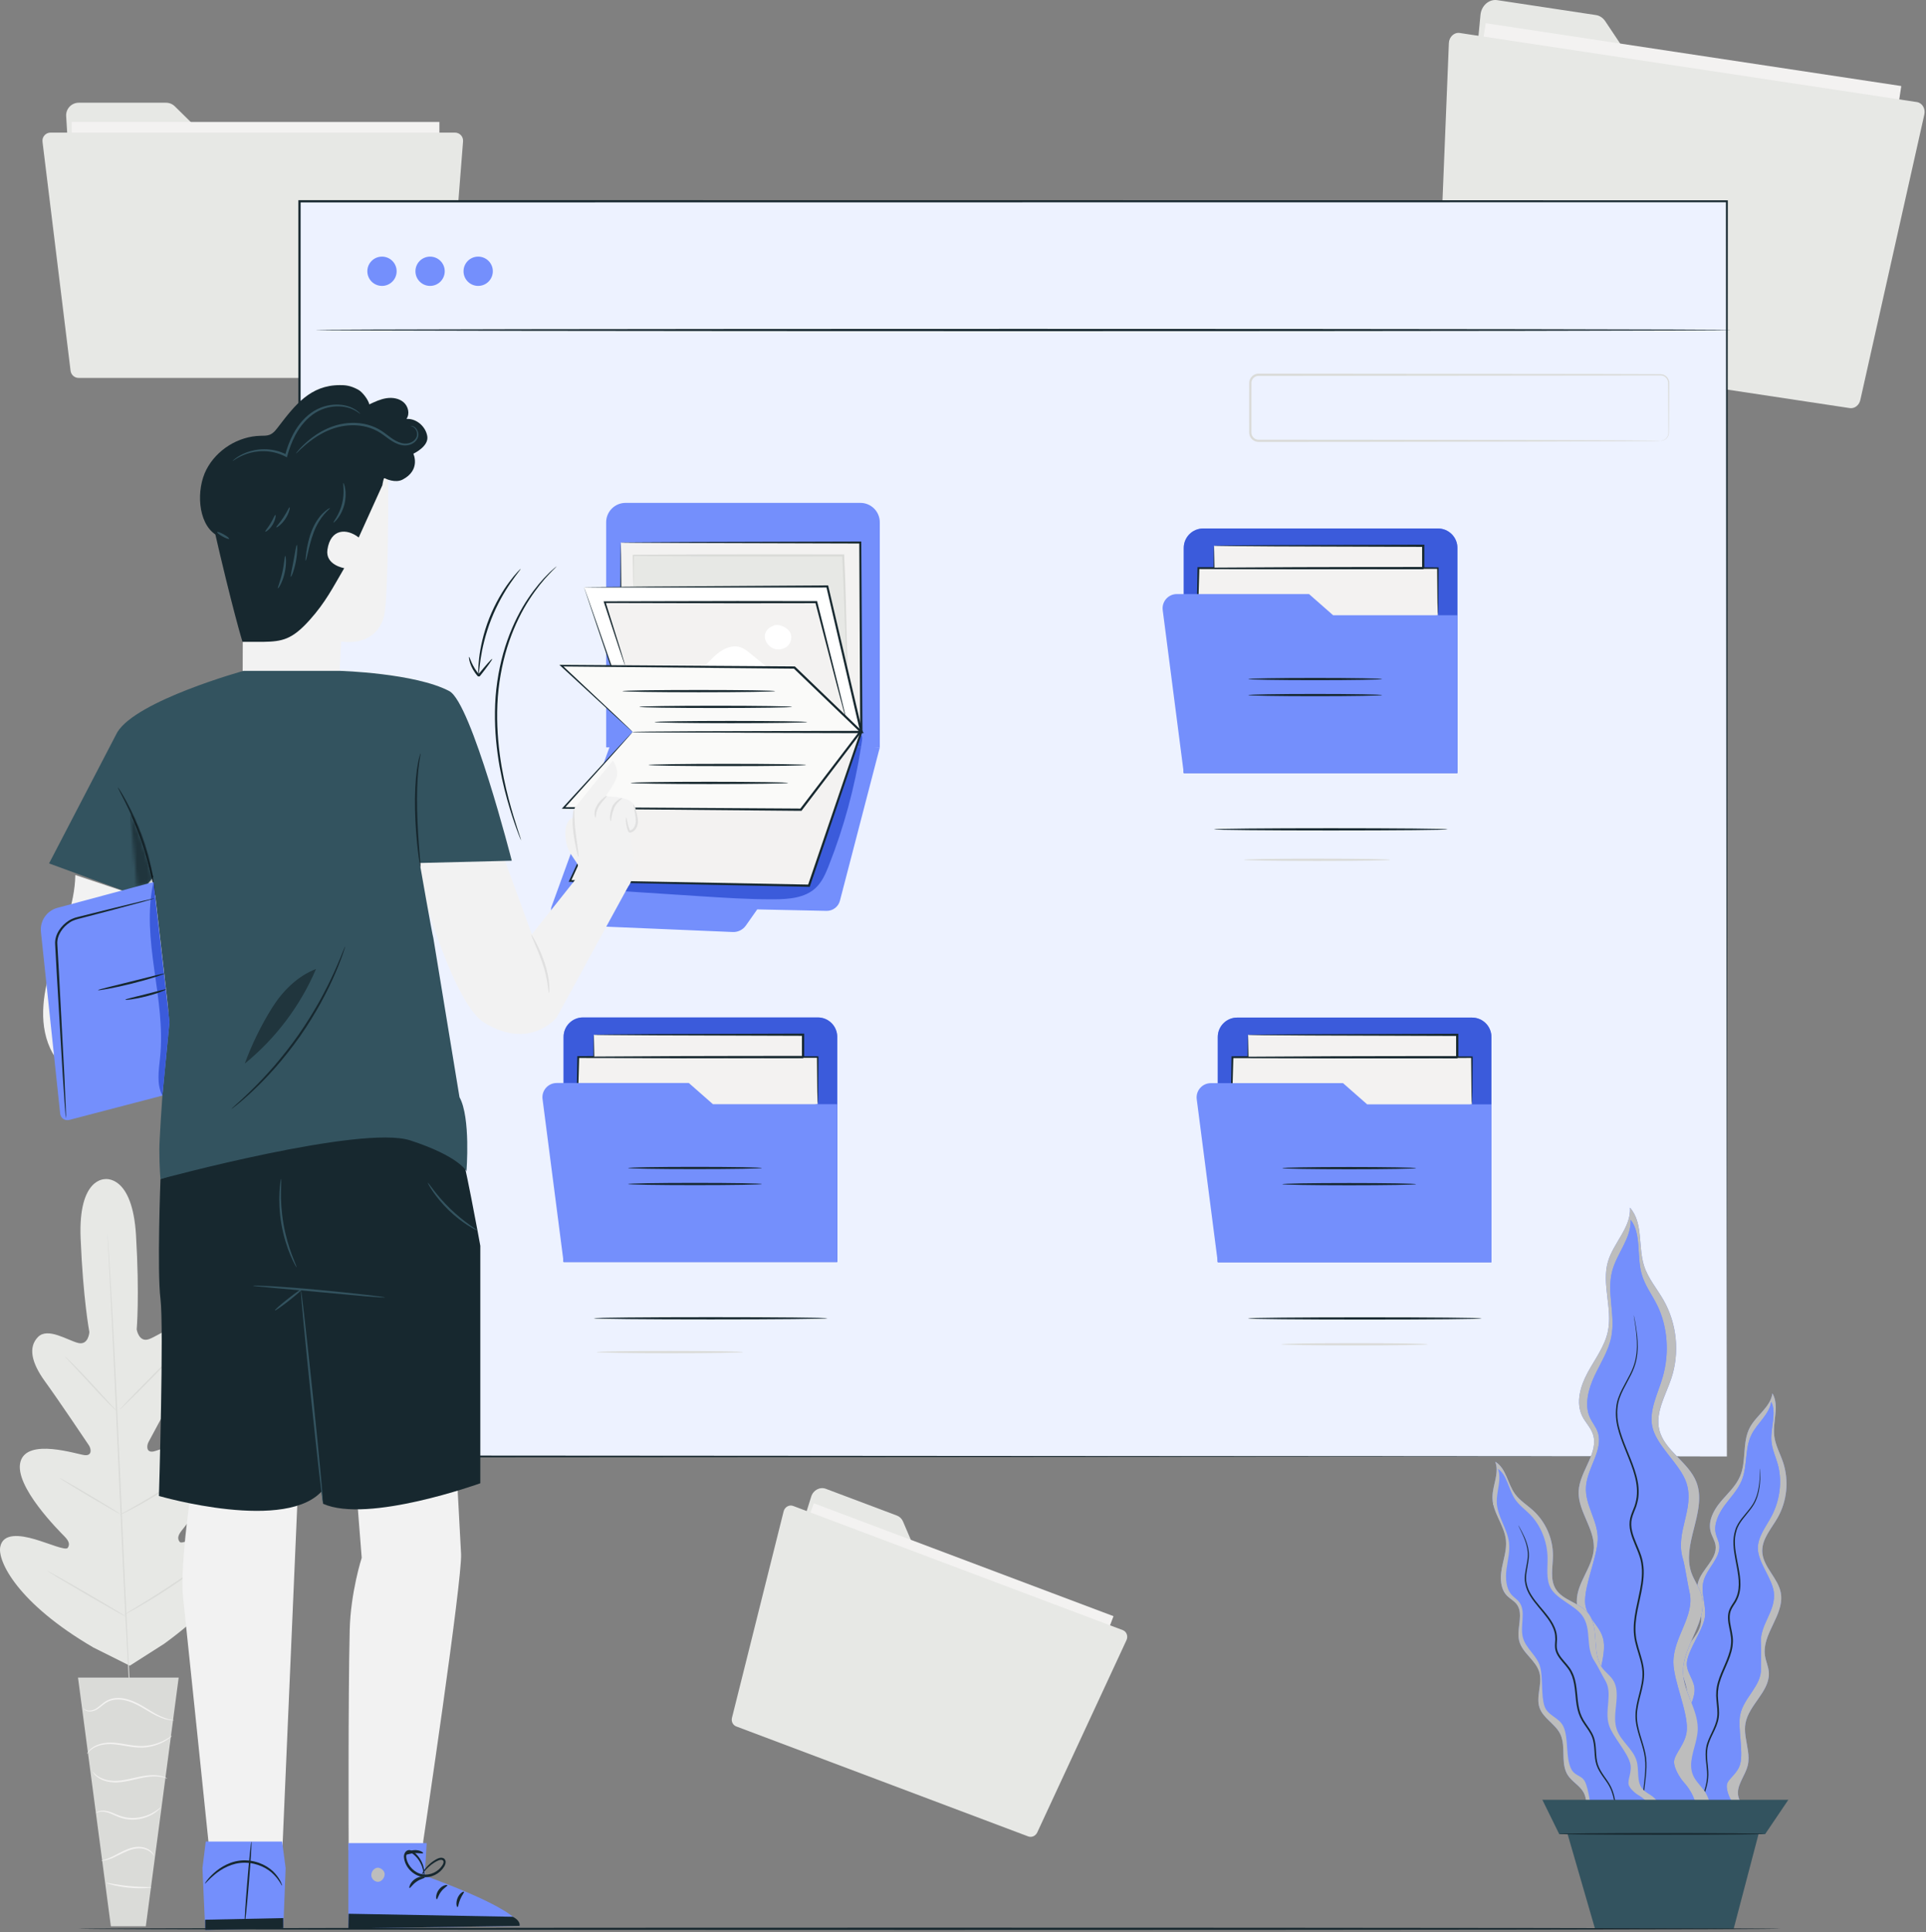 <svg width="597" height="599" viewBox="0 0 597 599" fill="none" xmlns="http://www.w3.org/2000/svg">
<rect x="0" y="0" width="597" height="599" fill="#808080" stroke="none"/>
<g clip-path="url(#clip0_7040_84289)">
<path d="M458.901 4.615L451.908 78.232C451.66 80.853 453.286 83.173 455.624 83.527L573.524 101.345C575.968 101.715 578.281 99.807 578.693 97.083L587.285 40.229C587.7 37.495 586.036 34.98 583.58 34.625L510.993 24.188C509.821 24.019 508.772 23.339 508.074 22.296L497.564 6.555C496.874 5.52 495.837 4.843 494.674 4.667L464.108 0.047C461.558 -0.339 459.172 1.753 458.901 4.615Z" fill="#E7E8E5"/>
<path d="M576.367 112.481L447.547 93.012L460.516 7.201L589.336 26.671L576.367 112.481Z" fill="#F3F2F1"/>
<path d="M449.106 13.352L445.415 104.323C445.35 105.94 446.382 107.317 447.819 107.535L573.36 126.509C574.846 126.735 576.272 125.648 576.638 124.016L596.484 35.487C596.892 33.663 595.824 31.889 594.166 31.639L452.466 10.223C450.758 9.964 449.183 11.431 449.106 13.352Z" fill="#E7E8E5"/>
<path d="M251.457 463.913L235.521 515.044C234.953 516.866 235.824 518.778 237.509 519.414L322.508 551.437C324.27 552.102 326.268 551.126 326.97 549.26L341.65 510.297C342.356 508.423 341.488 506.364 339.714 505.709L287.306 486.372C286.458 486.059 285.778 485.402 285.413 484.548L279.901 471.643C279.538 470.795 278.866 470.143 278.029 469.826L255.992 461.525C254.153 460.832 252.077 461.927 251.457 463.913Z" fill="#E7E8E5"/>
<path d="M322.995 559.813L230.123 524.824L252.279 466.014L345.151 501.005L322.995 559.813Z" fill="#F3F2F1"/>
<path d="M242.903 468.508L226.89 532.505C226.605 533.643 227.17 534.79 228.205 535.181L318.715 569.281C319.785 569.684 321.005 569.148 321.513 568.048L349.175 508.44C349.745 507.213 349.21 505.776 348.014 505.325L245.857 466.837C244.625 466.375 243.242 467.157 242.903 468.508Z" fill="#E7E8E5"/>
<path d="M20.506 36L24.081 93.937C24.209 96.001 25.92 97.609 27.987 97.609H132.289C134.45 97.609 136.202 95.857 136.202 93.696V48.577C136.202 46.407 134.436 44.651 132.264 44.664L68.12 45.077C67.083 45.085 66.086 44.68 65.348 43.952L54.199 32.971C53.468 32.249 52.481 31.845 51.454 31.845H24.412C22.156 31.845 20.367 33.748 20.506 36Z" fill="#E7E8E5"/>
<path d="M136.201 105.916H22.239L22.238 37.817H136.201V105.916Z" fill="#F3F2F1"/>
<path d="M13.173 43.928L21.875 114.941C22.029 116.204 23.101 117.152 24.372 117.152L135.435 117.153C136.749 117.152 137.841 116.143 137.945 114.833L143.535 43.819C143.651 42.356 142.495 41.105 141.027 41.105H15.671C14.16 41.105 12.989 42.428 13.173 43.928Z" fill="#E7E8E5"/>
<path d="M32.661 365.524C32.661 365.524 24.21 364.916 24.988 383.873C25.766 402.831 27.701 412.929 27.701 412.929C27.701 412.929 27.452 417.132 24.196 416.307C20.941 415.483 14.817 411.391 11.792 414.449C8.655 417.62 9.77 422.485 13.931 428.215C18.093 433.944 26.747 446.831 27.526 448C28.29 449.147 28.596 451.297 26.288 451.091C23.981 450.883 8.404 445.604 6.341 453.147C4.279 460.687 18.494 474.744 20.018 476.311C21.542 477.877 21.625 478.866 21.006 479.814C20.387 480.763 15.319 478.493 10.828 477.173C6.335 475.853 0.896 475.109 0.07 479.56C-0.755 484.012 5.505 497.037 28.951 510.725L40.231 516.357L50.907 509.548C72.866 493.581 77.792 479.996 76.526 475.651C75.259 471.304 69.921 472.588 65.584 474.351C61.247 476.113 56.43 478.877 55.721 477.996C55.01 477.114 54.994 476.123 56.353 474.412C57.714 472.701 70.451 457.292 67.644 449.995C64.837 442.697 49.867 449.508 47.591 449.945C45.315 450.381 45.405 448.212 46.051 446.993C46.708 445.753 54.031 432.064 57.598 425.948C61.166 419.831 61.788 414.88 58.349 412.039C55.034 409.297 49.35 413.98 46.193 415.127C43.036 416.273 42.369 412.116 42.369 412.116C42.369 412.116 43.284 401.876 42.161 382.936C41.039 363.993 32.489 365.524 32.489 365.524" fill="#E7E8E5"/>
<path d="M33.329 382.503C33.329 382.503 33.351 382.636 33.374 382.899C33.395 383.179 33.425 383.565 33.464 384.061C33.535 385.105 33.637 386.609 33.768 388.539C34.026 392.428 34.359 398.055 34.743 405.012C35.516 418.925 36.42 438.155 37.348 459.393C38.276 480.64 39.131 499.871 39.826 513.787C40.179 520.729 40.466 526.355 40.664 530.265C40.761 532.196 40.836 533.701 40.887 534.745C40.907 535.244 40.922 535.631 40.934 535.912C40.942 536.175 40.936 536.311 40.936 536.311C40.936 536.311 40.913 536.176 40.89 535.914C40.869 535.633 40.839 535.248 40.801 534.751C40.729 533.708 40.627 532.204 40.496 530.275C40.238 526.387 39.905 520.759 39.521 513.802C38.748 499.888 37.844 480.659 36.916 459.412C35.989 438.173 35.133 418.944 34.438 405.028C34.085 398.085 33.798 392.46 33.6 388.548C33.504 386.617 33.429 385.112 33.377 384.067C33.357 383.569 33.341 383.183 33.33 382.901C33.322 382.639 33.329 382.503 33.329 382.503Z" fill="#DADBD8"/>
<path d="M20.128 420.516C20.149 420.495 20.398 420.705 20.83 421.101C21.264 421.495 21.873 422.084 22.619 422.82C24.108 424.295 26.109 426.384 28.275 428.733C30.394 431.051 32.31 433.148 33.791 434.771C34.45 435.484 35.011 436.092 35.471 436.591C35.869 437.019 36.079 437.267 36.058 437.288C36.038 437.309 35.787 437.103 35.351 436.709C34.919 436.313 34.309 435.724 33.57 434.98C32.096 433.491 30.122 431.375 27.958 429.027C25.823 426.724 23.893 424.643 22.4 423.033C21.738 422.323 21.174 421.716 20.711 421.219C20.316 420.787 20.107 420.539 20.128 420.516Z" fill="#DADBD8"/>
<path d="M37.179 436.916C37.094 436.831 41.219 432.512 46.391 427.269C51.565 422.023 55.827 417.839 55.912 417.924C55.997 418.007 51.873 422.325 46.699 427.572C41.526 432.816 37.263 436.999 37.179 436.916Z" fill="#DADBD8"/>
<path d="M37.131 469.602C37.117 469.575 37.398 469.397 37.917 469.101C38.519 468.764 39.256 468.349 40.124 467.863C41.985 466.817 44.551 465.364 47.325 463.659C50.103 461.959 52.565 460.335 54.34 459.148C55.167 458.596 55.87 458.127 56.444 457.744C56.944 457.416 57.229 457.245 57.247 457.269C57.264 457.293 57.013 457.509 56.543 457.881C56.073 458.251 55.382 458.772 54.514 459.399C52.781 460.653 50.338 462.323 47.551 464.027C44.768 465.737 42.17 467.153 40.268 468.132C39.315 468.617 38.539 469.001 37.994 469.251C37.452 469.501 37.145 469.628 37.131 469.602Z" fill="#DADBD8"/>
<path d="M18.446 458.163C18.462 458.137 18.738 458.269 19.226 458.529C19.714 458.789 20.413 459.177 21.271 459.665C22.988 460.641 25.345 462.015 27.934 463.553C30.525 465.096 32.857 466.509 34.535 467.552C35.373 468.075 36.048 468.502 36.509 468.808C36.971 469.111 37.218 469.292 37.203 469.318C37.188 469.342 36.911 469.212 36.423 468.952C35.936 468.692 35.237 468.304 34.378 467.816C32.662 466.84 30.304 465.466 27.714 463.927C25.125 462.385 22.792 460.971 21.115 459.928C20.277 459.407 19.602 458.979 19.14 458.673C18.679 458.369 18.431 458.188 18.446 458.163Z" fill="#DADBD8"/>
<path d="M14.739 487.013C14.753 486.988 15.107 487.159 15.731 487.493C16.426 487.877 17.306 488.363 18.357 488.941C20.563 490.18 23.597 491.917 26.935 493.86C30.274 495.802 33.284 497.581 35.451 498.888C36.474 499.514 37.331 500.042 38.008 500.455C38.606 500.832 38.93 501.055 38.915 501.08C38.9 501.105 38.548 500.935 37.923 500.601C37.228 500.216 36.349 499.731 35.298 499.154C33.091 497.913 30.056 496.176 26.718 494.233C23.381 492.29 20.37 490.512 18.203 489.205C17.18 488.578 16.323 488.053 15.646 487.639C15.048 487.261 14.724 487.04 14.739 487.013Z" fill="#DADBD8"/>
<path d="M38.432 500.581C38.417 500.554 38.768 500.323 39.412 499.924C40.131 499.488 41.051 498.926 42.154 498.254C44.468 496.844 47.658 494.887 51.119 492.629C54.584 490.376 57.669 488.254 59.892 486.705C60.953 485.968 61.838 485.353 62.528 484.875C63.153 484.444 63.507 484.217 63.525 484.242C63.542 484.266 63.222 484.539 62.628 485.009C62.033 485.481 61.161 486.148 60.07 486.953C57.89 488.568 54.827 490.732 51.355 492.99C47.887 495.253 44.666 497.173 42.31 498.517C41.13 499.188 40.169 499.718 39.497 500.071C38.825 500.424 38.446 500.606 38.432 500.581Z" fill="#DADBD8"/>
<path d="M55.384 520.048H24.18L34.364 597.142H45.2L55.384 520.048Z" fill="#DADBD8"/>
<path d="M25.799 529.524C25.787 529.532 25.833 529.633 25.965 529.799C26.098 529.963 26.343 530.175 26.719 530.337C27.458 530.659 28.758 530.685 30.014 529.933C31.274 529.237 32.372 527.872 34.06 527.269C35.735 526.629 37.81 526.744 39.798 527.383C41.81 528.005 43.558 529.024 45.142 529.972C46.728 530.916 48.183 531.759 49.487 532.302C50.782 532.869 51.91 533.129 52.691 533.229C53.083 533.281 53.388 533.297 53.597 533.29C53.804 533.29 53.912 533.281 53.914 533.265C53.931 533.163 52.148 533.178 49.633 531.975C48.373 531.397 46.958 530.537 45.384 529.569C43.817 528.602 42.027 527.54 39.95 526.896C37.896 526.236 35.689 526.116 33.893 526.831C32.995 527.172 32.242 527.709 31.613 528.24C30.976 528.768 30.405 529.264 29.827 529.624C28.686 530.361 27.487 530.392 26.788 530.152C26.07 529.901 25.839 529.481 25.799 529.524Z" fill="#F3F2F1"/>
<path d="M26.937 543.723C26.978 543.749 27.184 543.405 27.672 542.896C28.169 542.401 28.982 541.753 30.164 541.316C31.335 540.866 32.839 540.6 34.503 540.661C36.175 540.719 37.997 541.087 39.934 541.401C41.867 541.726 43.783 541.872 45.493 541.632C47.203 541.413 48.689 540.92 49.867 540.383C51.049 539.844 51.924 539.255 52.499 538.82C53.074 538.383 53.349 538.089 53.332 538.069C53.273 537.985 52.068 539.064 49.724 540.052C48.554 540.536 47.099 540.98 45.437 541.165C43.776 541.373 41.936 541.22 40.014 540.899C38.093 540.588 36.242 540.226 34.517 540.194C32.791 540.155 31.234 540.469 30.029 540.983C28.813 541.483 27.991 542.211 27.525 542.764C27.301 543.051 27.137 543.281 27.053 543.455C26.961 543.623 26.922 543.714 26.937 543.723Z" fill="#F3F2F1"/>
<path d="M51.849 551.325C51.861 551.301 51.572 551.107 50.989 550.878C50.408 550.649 49.521 550.413 48.403 550.324C47.286 550.235 45.946 550.308 44.492 550.548C43.038 550.783 41.478 551.185 39.84 551.533C38.203 551.878 36.623 552.109 35.192 552.057C33.762 552.008 32.491 551.696 31.503 551.26C29.495 550.378 28.78 549.096 28.705 549.176C28.685 549.188 28.827 549.509 29.233 549.992C29.635 550.472 30.337 551.085 31.352 551.587C32.364 552.085 33.684 552.448 35.172 552.526C36.664 552.607 38.288 552.381 39.944 552.032C41.601 551.678 43.149 551.266 44.573 551.009C45.995 550.749 47.294 550.643 48.383 550.683C50.572 550.756 51.817 551.419 51.849 551.325Z" fill="#F3F2F1"/>
<path d="M29.694 562.017C29.709 562.1 30.808 561.324 32.723 561.712C33.663 561.881 34.713 562.357 35.893 562.893C37.069 563.441 38.487 563.911 40.008 564.028C43.073 564.323 45.8 563.331 47.473 562.297C48.33 561.789 48.926 561.243 49.331 560.869C49.71 560.465 49.905 560.232 49.88 560.208C49.812 560.133 48.992 561.055 47.292 561.987C45.622 562.911 42.989 563.804 40.053 563.52C37.099 563.352 34.831 561.589 32.783 561.357C31.784 561.208 30.95 561.351 30.43 561.56C29.901 561.766 29.679 561.999 29.694 562.017Z" fill="#F3F2F1"/>
<path d="M31.432 576.816C31.431 576.873 32.479 576.866 34.034 576.299C35.602 575.773 37.543 574.571 39.812 573.671C40.949 573.237 42.09 572.971 43.127 572.976C44.165 572.981 45.091 573.235 45.793 573.585C47.227 574.299 47.642 575.313 47.721 575.248C47.743 575.237 47.68 574.984 47.425 574.59C47.173 574.199 46.695 573.688 45.962 573.268C45.233 572.849 44.25 572.54 43.134 572.506C42.014 572.475 40.809 572.747 39.63 573.194C37.28 574.132 35.401 575.369 33.903 575.963C32.423 576.602 31.42 576.733 31.432 576.816Z" fill="#F3F2F1"/>
<path d="M32.963 583.7C32.946 583.764 33.694 584.033 34.939 584.341C36.182 584.651 37.929 584.981 39.878 585.173C41.828 585.364 43.604 585.38 44.885 585.319C46.166 585.259 46.951 585.14 46.948 585.075C46.94 584.92 43.785 585.055 39.927 584.666C36.069 584.297 33.001 583.551 32.963 583.7Z" fill="#F3F2F1"/>
<path d="M92.836 451.493H535.276V62.396H92.836V451.493Z" fill="#EDF2FF"/>
<path d="M535.275 451.493C535.274 449.02 535.159 296.589 534.982 62.397L535.275 62.691C408.035 62.705 255.931 62.724 92.876 62.744H92.836L93.183 62.397C93.168 203.807 93.153 336.961 93.142 451.493L92.836 451.187C356.907 451.371 532.621 451.492 535.275 451.493C532.622 451.495 356.907 451.616 92.836 451.8H92.529V451.493C92.517 336.961 92.503 203.807 92.488 62.397V62.049H92.836H92.876C255.931 62.069 408.035 62.088 535.275 62.103H535.569V62.397C535.391 296.589 535.278 449.023 535.275 451.493Z" fill="#17282F"/>
<path d="M187.889 161.908V231.691H272.71V161.908C272.71 158.585 270.017 155.892 266.695 155.892H193.903C190.582 155.892 187.889 158.585 187.889 161.908Z" fill="#748FFC"/>
<path d="M170.857 281.329L189.804 229.215L272.711 231.691L260.352 279.221C259.861 281.107 258.141 282.407 256.195 282.367L234.72 281.909L231.197 286.917C230.269 288.235 228.736 288.989 227.127 288.923L175.232 286.731C172.572 286.731 170.516 284.193 170.857 281.329Z" fill="#748FFC"/>
<path d="M192.434 168.172V222.784L266.986 226.888L266.659 168.172H192.434Z" fill="#F3F2F1"/>
<path d="M192.433 168.172C192.426 168.167 192.538 168.16 192.764 168.155C193.018 168.149 193.352 168.144 193.781 168.136C194.716 168.128 196.05 168.115 197.772 168.099C201.313 168.079 206.444 168.051 212.932 168.016C226.037 167.977 244.62 167.924 266.658 167.86L266.969 167.859L266.97 168.171C267.076 185.195 267.196 204.573 267.322 225.048C267.326 225.667 267.329 226.285 267.333 226.887L267.334 227.256L266.966 227.236C239.062 225.675 213.292 224.233 192.417 223.065L192.15 223.051V222.784C192.201 206.22 192.242 192.576 192.272 183.04C192.308 178.297 192.336 174.577 192.354 172.012C192.373 170.772 192.389 169.812 192.4 169.132C192.412 168.487 192.433 168.172 192.433 168.172C192.433 168.172 192.453 168.528 192.466 169.185C192.476 169.867 192.492 170.828 192.512 172.071C192.53 174.623 192.557 178.323 192.593 183.04C192.622 192.576 192.664 206.22 192.714 222.784L192.448 222.503C213.325 223.633 239.097 225.031 267.005 226.543L266.638 226.891C266.636 226.289 266.632 225.671 266.628 225.052C266.526 204.576 266.43 185.199 266.345 168.175L266.658 168.485C244.702 168.421 226.19 168.367 213.134 168.329C206.616 168.293 201.462 168.265 197.904 168.245C196.156 168.229 194.8 168.217 193.852 168.209C193.408 168.201 193.062 168.195 192.801 168.191C192.562 168.184 192.438 168.179 192.433 168.172Z" fill="#17282F"/>
<path d="M196.332 181.796C196.397 179.977 196.332 172.167 196.332 172.167C217.172 172.103 240.519 172.251 261.361 172.185C261.945 182.497 262.067 196.425 262.649 206.737" fill="#E7E8E5"/>
<path d="M262.651 206.737C262.633 206.739 262.603 206.516 262.562 206.087C262.525 205.601 262.477 204.975 262.415 204.193C262.301 202.539 262.171 200.119 262.041 197.067C261.755 190.961 261.589 182.313 261.039 172.204L261.362 172.508C255.186 172.515 248.414 172.52 241.325 172.527C222.639 172.521 206.146 172.457 196.333 172.364L196.529 172.165C196.49 175.159 196.459 177.549 196.437 179.267C196.415 180.043 196.398 180.664 196.386 181.148C196.367 181.575 196.35 181.796 196.333 181.796C196.314 181.795 196.295 181.572 196.278 181.145C196.265 180.66 196.249 180.039 196.227 179.261C196.205 177.547 196.174 175.157 196.135 172.169L196.133 171.972L196.331 171.971C206.145 171.881 222.637 171.827 241.322 171.832C248.411 171.844 255.183 171.853 261.361 171.863H261.669L261.683 172.168C262.183 182.303 262.262 190.945 262.435 197.052C262.515 200.053 262.579 202.459 262.625 204.184C262.643 204.967 262.658 205.595 262.67 206.081C262.675 206.512 262.67 206.736 262.651 206.737Z" fill="#DADBD8"/>
<path d="M181.039 182.039L196.422 226.888H266.986L256.444 181.796L181.039 182.039Z" fill="white"/>
<path d="M181.039 182.039C181.031 182.033 181.146 182.027 181.378 182.021C181.641 182.016 181.982 182.011 182.422 182.001C183.385 181.991 184.755 181.975 186.521 181.955C190.158 181.923 195.414 181.877 202.031 181.82C215.415 181.735 234.301 181.613 256.443 181.472L256.699 181.471L256.758 181.721C259.879 195.043 263.309 209.669 266.898 224.985C267.042 225.6 267.185 226.213 267.325 226.809L267.423 227.236H266.986C240.351 227.209 215.847 227.184 196.422 227.164H196.223L196.161 226.979C191.522 213.251 187.719 201.996 185.063 194.14C183.769 190.275 182.754 187.247 182.054 185.153C181.722 184.152 181.465 183.376 181.281 182.819C181.11 182.295 181.039 182.039 181.039 182.039C181.039 182.039 181.155 182.327 181.349 182.867C181.55 183.432 181.83 184.221 182.191 185.24C182.929 187.34 183.994 190.377 185.355 194.255C188.065 202.04 191.947 213.193 196.682 226.799L196.422 226.612C215.847 226.593 240.351 226.568 266.986 226.541L266.649 226.968C266.509 226.372 266.366 225.759 266.222 225.144C262.649 209.823 259.237 195.192 256.13 181.869L256.445 182.117C234.405 182.119 215.607 182.12 202.283 182.121C195.629 182.105 190.342 182.095 186.683 182.087C184.886 182.077 183.49 182.071 182.509 182.065C182.051 182.06 181.695 182.056 181.422 182.052C181.175 182.049 181.047 182.044 181.039 182.039Z" fill="#17282F"/>
<path d="M266.904 231.517L253.219 231.108C257.165 229.881 261.141 228.741 265.14 227.692C265.436 227.615 265.761 227.544 266.068 227.544C266.379 227.544 266.672 227.616 266.899 227.825C267.337 228.228 267.289 228.92 267.204 229.509C267.108 230.18 267.008 230.848 266.904 231.517Z" fill="#3B5BDB"/>
<path d="M239.279 278.783C231.73 278.783 224.19 278.292 216.655 277.8C205.573 277.077 194.49 276.356 183.406 275.633C181.078 275.481 178.398 275.133 177.145 273.164L187.047 261.708C207.631 248.659 229.947 238.347 253.219 231.108L266.905 231.517C264.941 244.1 261.583 256.467 256.91 268.313C255.919 270.825 254.815 273.395 252.847 275.244C249.498 278.391 244.467 278.767 239.871 278.781C239.674 278.783 239.477 278.783 239.279 278.783Z" fill="#3B5BDB"/>
<path d="M196.422 230.432L176.695 273.088L250.746 274.569L266.986 226.888L196.422 230.432Z" fill="#F3F2F1"/>
<path d="M196.421 230.432C196.416 230.424 196.524 230.411 196.741 230.393C196.986 230.376 197.305 230.352 197.713 230.323C198.61 230.267 199.885 230.188 201.528 230.087C204.91 229.897 209.804 229.621 215.98 229.275C228.453 228.613 246.108 227.679 266.969 226.573L267.434 226.548L267.284 226.991C262.385 241.405 256.877 257.607 251.074 274.681L250.993 274.921L250.738 274.916H250.725C222.694 274.327 196.892 273.787 176.689 273.361L176.268 273.353L176.445 272.973C182.526 259.955 187.504 249.299 190.976 241.865C192.701 238.208 194.053 235.344 194.986 233.364C195.441 232.419 195.792 231.687 196.045 231.161C196.285 230.668 196.421 230.432 196.421 230.432C196.421 230.432 196.316 230.713 196.09 231.229C195.85 231.769 195.514 232.523 195.082 233.495C194.174 235.497 192.861 238.395 191.185 242.095C187.781 249.528 182.902 260.184 176.942 273.203L176.7 272.815C196.904 273.199 222.706 273.688 250.738 274.221H250.753L250.417 274.457C256.242 257.389 261.769 241.196 266.686 226.787L267.001 227.204C246.193 228.191 228.585 229.027 216.142 229.617C209.942 229.891 205.03 230.108 201.634 230.259C199.97 230.323 198.678 230.373 197.77 230.408C197.35 230.42 197.022 230.429 196.769 230.437C196.544 230.44 196.425 230.439 196.421 230.432Z" fill="#17282F"/>
<path d="M196.094 226.888L174.695 250.452L248.258 251.007L266.659 226.888H196.094Z" fill="#FAFAF9"/>
<path d="M196.093 226.888C196.089 226.88 196.2 226.872 196.422 226.863C196.676 226.856 197.004 226.848 197.417 226.837C198.336 226.825 199.632 226.808 201.297 226.788C204.734 226.765 209.685 226.733 215.898 226.693C228.452 226.66 246.102 226.613 266.658 226.56L267.324 226.557L266.92 227.088C261.209 234.583 254.992 242.741 248.533 251.216L248.428 251.355L248.254 251.353C247.546 251.348 246.781 251.343 246.012 251.337C218.294 251.091 193.137 250.865 174.692 250.701L174.129 250.697L174.508 250.283C181.149 243.045 186.532 237.179 190.281 233.092C192.126 231.101 193.569 229.545 194.578 228.459C195.053 227.956 195.425 227.563 195.701 227.271C195.956 227.007 196.088 226.877 196.093 226.888C196.098 226.9 195.976 227.052 195.73 227.337C195.462 227.645 195.101 228.059 194.64 228.588C193.649 229.701 192.233 231.293 190.421 233.331C186.725 237.441 181.422 243.341 174.878 250.62L174.696 250.201C193.141 250.315 218.3 250.471 246.017 250.643C246.785 250.648 247.552 250.655 248.26 250.659L247.981 250.796C254.45 242.327 260.676 234.177 266.396 226.689L266.658 227.217C246.15 227.164 228.544 227.117 216.02 227.084C209.789 227.044 204.826 227.012 201.38 226.991C199.698 226.968 198.389 226.952 197.461 226.94C197.038 226.929 196.704 226.921 196.445 226.915C196.216 226.907 196.097 226.897 196.093 226.888Z" fill="#17282F"/>
<path d="M193.773 206.352L187.453 186.665H253.024L262.212 222.663" fill="#F3F2F1"/>
<path d="M262.212 222.663C262.194 222.667 262.118 222.44 261.988 221.999C261.849 221.504 261.666 220.857 261.437 220.044C260.962 218.271 260.296 215.78 259.46 212.66C257.794 206.26 255.46 197.289 252.716 186.744L253.024 186.984C245.516 186.993 237.21 187.003 228.478 187.013C212.674 186.979 198.264 186.948 187.453 186.924L187.698 186.587C189.588 192.629 191.125 197.547 192.212 201.017C192.716 202.685 193.114 204.003 193.404 204.961C193.522 205.379 193.618 205.717 193.697 205.992C193.758 206.227 193.784 206.348 193.773 206.352C193.76 206.356 193.71 206.243 193.625 206.016C193.528 205.747 193.409 205.416 193.261 205.007C192.94 204.059 192.497 202.755 191.937 201.105C190.8 197.652 189.188 192.757 187.206 186.745L187.096 186.408H187.453C198.264 186.384 212.674 186.353 228.478 186.319C237.21 186.328 245.516 186.339 253.024 186.348H253.273L253.333 186.587C255.977 197.157 258.228 206.149 259.833 212.564C260.594 215.704 261.202 218.209 261.636 219.993C261.825 220.817 261.976 221.472 262.089 221.972C262.186 222.423 262.229 222.659 262.212 222.663Z" fill="#17282F"/>
<path d="M232.692 202.665C231.671 201.829 230.615 200.976 229.352 200.593C226.892 199.847 224.241 201.069 222.268 202.717C220.295 204.365 218.703 206.455 216.605 207.94L239.599 208.315C237.296 206.432 234.995 204.548 232.692 202.665Z" fill="white"/>
<path d="M244.741 195.767C243.912 194.531 241.173 192.993 239.377 194.139H239.384C238.237 194.565 237.272 195.605 237.103 196.837C236.829 198.836 238.431 200.82 240.405 201.235C241.861 201.541 243.489 201.059 244.447 199.917C245.403 198.777 245.571 197.001 244.741 195.767Z" fill="white"/>
<path d="M196.093 226.888L174.029 206.352L246.244 206.937L266.985 226.888H196.093Z" fill="#FAFAF9"/>
<path d="M196.093 226.888C196.097 226.88 196.216 226.871 196.448 226.861C196.708 226.855 197.045 226.847 197.471 226.836C198.407 226.824 199.725 226.807 201.417 226.784C204.891 226.761 209.887 226.729 216.153 226.689C228.751 226.657 246.443 226.611 266.985 226.557L266.756 227.128C260.289 220.913 253.276 214.175 246.004 207.188L246.241 207.285C245.819 207.281 245.361 207.277 244.901 207.273C217.279 207.011 192.252 206.772 174.027 206.6L174.197 206.171C180.948 212.521 186.421 217.669 190.236 221.259C192.105 223.036 193.567 224.425 194.591 225.4C195.067 225.861 195.44 226.223 195.717 226.493C195.971 226.744 196.097 226.877 196.093 226.888C196.089 226.9 195.952 226.788 195.692 226.56C195.405 226.305 195.023 225.964 194.536 225.529C193.496 224.583 192.011 223.229 190.112 221.5C186.247 217.94 180.701 212.833 173.861 206.533L173.391 206.101L174.031 206.105C192.256 206.227 217.284 206.395 244.908 206.58C245.365 206.583 245.824 206.587 246.247 206.591L246.385 206.592L246.485 206.687C253.749 213.683 260.755 220.429 267.216 226.651L267.809 227.221L266.985 227.22C246.397 227.167 228.668 227.121 216.043 227.088C209.791 227.048 204.807 227.016 201.341 226.993C199.664 226.971 198.357 226.955 197.429 226.941C197.013 226.931 196.683 226.923 196.427 226.916C196.203 226.907 196.089 226.897 196.093 226.888Z" fill="#17282F"/>
<path d="M240.273 214.248C240.273 214.439 229.675 214.595 216.607 214.595C203.532 214.595 192.938 214.439 192.938 214.248C192.938 214.056 203.532 213.9 216.607 213.9C229.675 213.9 240.273 214.056 240.273 214.248Z" fill="#17282F"/>
<path d="M245.508 219.131C245.508 219.323 234.911 219.477 221.841 219.477C208.767 219.477 198.172 219.323 198.172 219.131C198.172 218.939 208.767 218.783 221.841 218.783C234.911 218.783 245.508 218.939 245.508 219.131Z" fill="#17282F"/>
<path d="M250.213 223.835C250.213 224.025 239.616 224.181 226.546 224.181C213.473 224.181 202.877 224.025 202.877 223.835C202.877 223.643 213.473 223.488 226.546 223.488C239.616 223.488 250.213 223.643 250.213 223.835Z" fill="#17282F"/>
<path d="M244.308 242.697C244.308 242.889 233.372 243.045 219.883 243.045C206.39 243.045 195.455 242.889 195.455 242.697C195.455 242.505 206.39 242.351 219.883 242.351C233.372 242.351 244.308 242.505 244.308 242.697Z" fill="#17282F"/>
<path d="M249.87 237.137C249.87 237.329 238.933 237.484 225.445 237.484C211.95 237.484 201.016 237.329 201.016 237.137C201.016 236.945 211.95 236.791 225.445 236.791C238.933 236.791 249.87 236.945 249.87 237.137Z" fill="#17282F"/>
<path d="M536.559 102.304C536.559 102.496 438.325 102.652 317.176 102.652C195.985 102.652 97.773 102.496 97.773 102.304C97.773 102.112 195.985 101.957 317.176 101.957C438.325 101.957 536.559 102.112 536.559 102.304Z" fill="#17282F"/>
<path d="M122.946 84.088C122.946 86.596 120.913 88.629 118.405 88.629C115.898 88.629 113.865 86.596 113.865 84.088C113.865 81.58 115.898 79.548 118.405 79.548C120.913 79.548 122.946 81.58 122.946 84.088Z" fill="#748FFC"/>
<path d="M137.854 84.088C137.854 86.596 135.822 88.629 133.314 88.629C130.806 88.629 128.773 86.596 128.773 84.088C128.773 81.58 130.806 79.548 133.314 79.548C135.822 79.548 137.854 81.58 137.854 84.088Z" fill="#748FFC"/>
<path d="M152.76 84.088C152.76 86.596 150.728 88.629 148.22 88.629C145.712 88.629 143.68 86.596 143.68 84.088C143.68 81.58 145.712 79.548 148.22 79.548C150.728 79.548 152.76 81.58 152.76 84.088Z" fill="#748FFC"/>
<path d="M514.692 136.651C514.689 136.628 514.956 136.649 515.434 136.503C515.89 136.349 516.612 135.951 516.985 135.048C517.181 134.6 517.17 134.06 517.157 133.447C517.152 132.836 517.146 132.172 517.14 131.453C517.13 130.007 517.12 128.345 517.109 126.476C517.1 124.601 517.089 122.521 517.077 120.245C517.07 119.683 517.084 119.079 517.058 118.516C517.006 117.964 516.756 117.423 516.338 117.025C515.928 116.623 515.354 116.377 514.758 116.367C514.118 116.368 513.466 116.369 512.804 116.371C507.481 116.385 501.426 116.403 494.736 116.421C467.937 116.448 430.957 116.484 390.114 116.524C388.99 116.497 387.969 117.448 387.91 118.56C387.908 119.82 387.905 121.077 387.901 122.329C387.901 124.852 387.901 127.357 387.9 129.845C387.9 131.089 387.9 132.328 387.9 133.563C387.881 134.215 387.906 134.701 388.185 135.184C388.445 135.649 388.882 136.012 389.382 136.183C389.636 136.271 389.889 136.307 390.17 136.307L391.086 136.308H392.913C394.126 136.309 395.337 136.309 396.541 136.309C406.173 136.317 415.466 136.324 424.32 136.329C442.018 136.357 457.958 136.383 471.354 136.405C484.724 136.451 495.552 136.489 503.064 136.515C506.786 136.543 509.686 136.565 511.685 136.58C512.652 136.595 513.396 136.607 513.928 136.615C514.433 136.627 514.692 136.651 514.692 136.651C514.692 136.651 514.433 136.673 513.928 136.685C513.396 136.693 512.652 136.705 511.685 136.72C509.686 136.735 506.786 136.757 503.064 136.785C495.552 136.812 484.724 136.849 471.354 136.896C457.958 136.916 442.018 136.941 424.32 136.969C415.466 136.976 406.173 136.983 396.541 136.991C395.337 136.991 394.126 136.992 392.913 136.992H391.086H390.17C389.842 136.993 389.482 136.945 389.157 136.831C388.5 136.605 387.929 136.133 387.588 135.523C387.218 134.932 387.186 134.135 387.212 133.563C387.21 132.328 387.21 131.089 387.21 129.845C387.209 127.357 387.209 124.852 387.209 122.329C387.212 121.06 387.216 119.787 387.22 118.508C387.294 117.044 388.64 115.795 390.114 115.829C430.957 115.869 467.937 115.904 494.736 115.931C501.426 115.949 507.481 115.968 512.804 115.983C513.47 115.987 514.125 115.989 514.769 115.993C515.458 116.008 516.12 116.301 516.59 116.765C517.065 117.228 517.349 117.853 517.404 118.485C517.426 119.109 517.405 119.669 517.408 120.245C517.397 122.521 517.388 124.601 517.378 126.476C517.366 128.345 517.356 130.007 517.346 131.453C517.34 132.172 517.336 132.836 517.33 133.447C517.334 134.045 517.334 134.633 517.114 135.101C516.696 136.047 515.93 136.435 515.454 136.571C514.956 136.699 514.692 136.651 514.692 136.651Z" fill="#DADBD8"/>
<path d="M161.526 260.497C161.504 260.505 161.373 260.215 161.145 259.651C160.924 259.085 160.581 258.257 160.194 257.171C159.396 255.007 158.321 251.841 157.21 247.864C155.002 239.948 152.697 228.561 153.625 215.915C154.124 209.612 155.425 203.684 157.256 198.521C159.086 193.357 161.38 188.951 163.697 185.52C166.005 182.084 168.224 179.552 169.878 177.94C170.672 177.101 171.382 176.544 171.825 176.131C172.282 175.729 172.529 175.528 172.545 175.545C172.561 175.564 172.345 175.8 171.92 176.233C171.509 176.679 170.832 177.264 170.072 178.129C168.486 179.789 166.344 182.351 164.108 185.791C161.862 189.223 159.64 193.608 157.86 198.733C156.081 203.855 154.812 209.725 154.317 215.967C153.397 228.495 155.606 239.815 157.684 247.737C158.73 251.715 159.73 254.895 160.45 257.081C160.792 258.123 161.066 258.96 161.277 259.603C161.462 260.181 161.549 260.489 161.526 260.497Z" fill="#17282F"/>
<path d="M366.93 169.845V239.628H451.751V169.845C451.751 166.523 449.059 163.829 445.735 163.829H372.944C369.622 163.829 366.93 166.523 366.93 169.845Z" fill="#748FFC"/>
<path d="M451.751 239.628H366.93V169.845C366.93 166.523 369.622 163.829 372.944 163.829H445.735C449.059 163.829 451.751 166.523 451.751 169.845V239.628Z" fill="#3B5BDB"/>
<path d="M370.912 201.729L371.473 176.109H445.7V190.728" fill="#F3F2F1"/>
<path d="M445.699 190.728C445.677 190.728 445.655 190.387 445.634 189.732C445.618 189.017 445.599 188.06 445.573 186.853C445.549 184.276 445.511 180.639 445.467 176.111L445.698 176.341C435.307 176.369 420.063 176.411 403.085 176.457C391.399 176.436 380.534 176.416 371.474 176.4L371.763 176.116C371.543 183.795 371.361 190.18 371.231 194.717C371.15 196.904 371.086 198.643 371.039 199.901C371.009 200.457 370.985 200.905 370.966 201.263C370.945 201.571 370.926 201.729 370.911 201.729C370.895 201.729 370.885 201.569 370.877 201.261C370.874 200.903 370.869 200.453 370.863 199.897C370.873 198.637 370.885 196.897 370.898 194.711C370.967 190.171 371.066 183.784 371.183 176.104L371.189 175.821H371.474C380.534 175.804 391.399 175.784 403.085 175.763C420.063 175.809 435.307 175.852 445.698 175.88H445.931L445.93 176.111C445.886 180.639 445.849 184.276 445.825 186.853C445.798 188.06 445.779 189.017 445.763 189.732C445.742 190.387 445.722 190.728 445.699 190.728Z" fill="#17282F"/>
<path d="M376.307 169.185V176.109H441.155V169.185H376.307Z" fill="#F3F2F1"/>
<path d="M376.308 169.185C376.3 169.177 376.402 169.169 376.613 169.161C376.861 169.156 377.17 169.148 377.554 169.137C378.444 169.127 379.672 169.111 381.229 169.091C384.506 169.065 389.17 169.031 394.941 168.988C406.676 168.951 422.912 168.899 441.156 168.84L441.502 168.839V169.185C441.502 171.392 441.504 173.736 441.504 176.107C440.809 176.807 441.298 176.301 441.138 176.457H441.117H441.074H440.992H440.822H440.486H439.813H438.474C437.582 176.457 436.696 176.457 435.813 176.456C434.049 176.456 432.301 176.455 430.573 176.453C427.12 176.449 423.746 176.447 420.472 176.443C413.928 176.428 407.778 176.415 402.169 176.401C391.014 176.339 382.024 176.289 376.308 176.257L376.158 176.256L376.161 176.109C376.196 173.879 376.225 172.145 376.244 170.915C376.258 170.373 376.27 169.943 376.28 169.607C376.289 169.319 376.298 169.176 376.308 169.185C376.317 169.195 376.326 169.355 376.337 169.659C376.345 170.003 376.356 170.444 376.37 171C376.392 172.211 376.418 173.916 376.454 176.109L376.308 175.963C382.024 175.931 391.014 175.881 402.169 175.819C407.778 175.805 413.928 175.792 420.472 175.777C423.746 175.773 427.12 175.771 430.573 175.767C432.301 175.767 434.049 175.765 435.813 175.764C436.696 175.764 437.582 175.764 438.474 175.764L439.813 175.763H440.486H440.822H440.992H441.074H441.117H441.138C440.989 175.916 441.504 175.42 440.809 176.107C440.809 173.736 440.81 171.392 440.81 169.185L441.156 169.531C423.01 169.472 406.864 169.42 395.192 169.383C389.386 169.34 384.697 169.305 381.4 169.28C379.808 169.26 378.554 169.244 377.645 169.233C377.244 169.223 376.92 169.215 376.66 169.209C376.434 169.201 376.316 169.193 376.308 169.185Z" fill="#17282F"/>
<path d="M448.7 257.092C448.7 257.284 432.493 257.439 412.504 257.439C392.509 257.439 376.307 257.284 376.307 257.092C376.307 256.9 392.509 256.745 412.504 256.745C432.493 256.745 448.7 256.9 448.7 257.092Z" fill="#17282F"/>
<path d="M360.406 189.133L366.931 239.628H451.753V190.728H413.231L405.758 184.157H364.782C362.121 184.157 360.066 186.495 360.406 189.133Z" fill="#748FFC"/>
<path d="M428.408 210.504C428.408 210.696 419.119 210.852 407.664 210.852C396.204 210.852 386.916 210.696 386.916 210.504C386.916 210.313 396.204 210.157 407.664 210.157C419.119 210.157 428.408 210.313 428.408 210.504Z" fill="#17282F"/>
<path d="M428.408 215.472C428.408 215.663 419.119 215.819 407.664 215.819C396.204 215.819 386.916 215.663 386.916 215.472C386.916 215.28 396.204 215.124 407.664 215.124C419.119 215.124 428.408 215.28 428.408 215.472Z" fill="#17282F"/>
<path d="M174.695 321.416V391.2H259.517V321.416C259.517 318.095 256.823 315.401 253.502 315.401H180.709C177.387 315.401 174.695 318.095 174.695 321.416Z" fill="#748FFC"/>
<path d="M259.517 391.2H174.695V321.416C174.695 318.095 177.387 315.401 180.709 315.401H253.502C256.823 315.401 259.517 318.095 259.517 321.416V391.2Z" fill="#3B5BDB"/>
<path d="M178.674 353.3L179.236 327.681H253.462V342.3" fill="#F3F2F1"/>
<path d="M253.464 342.3C253.442 342.3 253.421 341.957 253.4 341.303C253.385 340.588 253.365 339.632 253.338 338.425C253.313 335.848 253.278 332.211 253.233 327.681L253.464 327.912C243.073 327.94 227.829 327.983 210.85 328.029C199.165 328.007 188.3 327.988 179.238 327.971L179.528 327.688C179.309 335.365 179.126 341.751 178.997 346.288C178.916 348.475 178.85 350.215 178.804 351.472C178.774 352.028 178.75 352.477 178.73 352.835C178.71 353.143 178.692 353.301 178.676 353.3C178.661 353.3 178.65 353.141 178.642 352.832C178.638 352.475 178.634 352.025 178.629 351.468C178.638 350.209 178.649 348.469 178.664 346.281C178.733 341.741 178.832 335.355 178.949 327.675L178.953 327.392H179.238C188.3 327.376 199.165 327.356 210.85 327.333C227.829 327.381 243.073 327.423 253.464 327.451H253.697L253.694 327.681C253.65 332.211 253.616 335.848 253.589 338.425C253.564 339.632 253.544 340.589 253.529 341.303C253.508 341.957 253.486 342.3 253.464 342.3Z" fill="#17282F"/>
<path d="M184.07 320.757V327.681H248.92V320.757H184.07Z" fill="#F3F2F1"/>
<path d="M184.071 320.757C184.061 320.749 184.165 320.741 184.375 320.733C184.624 320.727 184.933 320.719 185.316 320.711C186.205 320.699 187.433 320.681 188.993 320.661C192.269 320.637 196.932 320.603 202.703 320.559C214.44 320.521 230.675 320.469 248.919 320.411H249.264V320.757C249.265 322.963 249.265 325.308 249.265 327.677C248.572 328.38 249.061 327.873 248.901 328.029H248.88H248.837H248.753H248.585H248.248H247.576L246.236 328.028C245.345 328.028 244.459 328.028 243.576 328.028C241.811 328.027 240.064 328.025 238.337 328.025C234.883 328.021 231.509 328.017 228.235 328.013C221.691 327.999 215.54 327.987 209.931 327.973C198.779 327.911 189.785 327.861 184.071 327.828L183.92 327.827L183.923 327.681C183.959 325.449 183.987 323.716 184.007 322.487C184.021 321.944 184.032 321.513 184.041 321.179C184.052 320.889 184.06 320.748 184.071 320.757C184.08 320.767 184.088 320.927 184.099 321.231C184.108 321.575 184.119 322.016 184.133 322.571C184.153 323.781 184.181 325.488 184.217 327.681L184.071 327.535C189.785 327.503 198.777 327.452 209.931 327.389C215.54 327.377 221.691 327.364 228.235 327.349C231.509 327.345 234.883 327.341 238.337 327.337C240.064 327.337 241.811 327.336 243.576 327.335C244.459 327.335 245.345 327.335 246.236 327.335L247.576 327.333H248.248H248.585H248.753H248.837H248.88H248.901C248.752 327.488 249.265 326.992 248.572 327.677C248.572 325.308 248.572 322.963 248.573 320.757L248.919 321.103C230.775 321.044 214.627 320.992 202.953 320.953C197.148 320.911 192.459 320.877 189.163 320.852C187.571 320.831 186.316 320.816 185.408 320.804C185.007 320.795 184.683 320.787 184.421 320.78C184.197 320.772 184.079 320.765 184.071 320.757Z" fill="#17282F"/>
<path d="M256.465 408.663C256.465 408.855 240.257 409.011 220.27 409.011C200.274 409.011 184.07 408.855 184.07 408.663C184.07 408.472 200.274 408.317 220.27 408.317C240.257 408.317 256.465 408.472 256.465 408.663Z" fill="#17282F"/>
<path d="M168.17 340.705L174.695 391.2H259.516V342.3H220.995L213.522 335.728H172.546C169.884 335.728 167.83 338.065 168.17 340.705Z" fill="#748FFC"/>
<path d="M236.172 362.076C236.172 362.268 226.882 362.423 215.426 362.423C203.968 362.423 194.68 362.268 194.68 362.076C194.68 361.884 203.968 361.728 215.426 361.728C226.882 361.728 236.172 361.884 236.172 362.076Z" fill="#17282F"/>
<path d="M236.172 367.044C236.172 367.235 226.882 367.389 215.426 367.389C203.968 367.389 194.68 367.235 194.68 367.044C194.68 366.851 203.968 366.696 215.426 366.696C226.882 366.696 236.172 366.851 236.172 367.044Z" fill="#17282F"/>
<path d="M377.473 321.46V391.243H462.295V321.46C462.295 318.137 459.602 315.444 456.281 315.444H383.489C380.167 315.444 377.473 318.137 377.473 321.46Z" fill="#748FFC"/>
<path d="M462.295 391.243H377.473V321.46C377.473 318.137 380.167 315.444 383.489 315.444H456.281C459.602 315.444 462.295 318.137 462.295 321.46V391.243Z" fill="#3B5BDB"/>
<path d="M381.453 353.344L382.016 327.724H456.241V342.343" fill="#F3F2F1"/>
<path d="M456.241 342.343C456.22 342.343 456.198 342.001 456.176 341.347C456.162 340.632 456.141 339.675 456.116 338.468C456.09 335.891 456.056 332.253 456.01 327.724L456.241 327.955C445.849 327.984 430.606 328.025 413.628 328.072C401.942 328.049 391.076 328.031 382.016 328.013L382.305 327.731C382.086 335.409 381.904 341.793 381.776 346.332C381.693 348.519 381.628 350.257 381.581 351.516C381.552 352.071 381.528 352.52 381.508 352.879C381.488 353.185 381.469 353.344 381.453 353.344C381.44 353.343 381.428 353.184 381.42 352.876C381.416 352.517 381.412 352.068 381.406 351.512C381.414 350.252 381.426 348.512 381.442 346.325C381.51 341.785 381.609 335.399 381.726 327.717L381.73 327.436H382.016C391.076 327.419 401.942 327.399 413.628 327.379C430.606 327.424 445.849 327.465 456.241 327.493L456.474 327.495L456.472 327.724C456.428 332.253 456.392 335.891 456.368 338.468C456.341 339.675 456.322 340.632 456.306 341.347C456.285 342.001 456.264 342.343 456.241 342.343Z" fill="#17282F"/>
<path d="M386.848 320.8V327.724H451.697V320.8H386.848Z" fill="#F3F2F1"/>
<path d="M386.847 320.8C386.839 320.792 386.943 320.784 387.153 320.776C387.402 320.771 387.711 320.763 388.094 320.753C388.983 320.741 390.213 320.724 391.771 320.705C395.049 320.68 399.71 320.645 405.482 320.603C417.218 320.564 433.453 320.512 451.697 320.455L452.042 320.453V320.8C452.043 323.007 452.043 325.351 452.045 327.721C451.35 328.423 451.839 327.916 451.679 328.072H451.658H451.615H451.531H451.363H451.026H450.354H449.014C448.123 328.071 447.237 328.071 446.354 328.071C444.589 328.069 442.842 328.069 441.114 328.068C437.662 328.064 434.287 328.06 431.013 328.057C424.467 328.043 418.319 328.029 412.71 328.016C401.557 327.953 392.563 327.904 386.847 327.872H386.699L386.701 327.724C386.737 325.493 386.765 323.76 386.785 322.529C386.799 321.988 386.81 321.556 386.819 321.221C386.83 320.933 386.838 320.791 386.847 320.8C386.858 320.809 386.867 320.969 386.877 321.273C386.886 321.617 386.897 322.059 386.911 322.615C386.931 323.825 386.959 325.531 386.995 327.724L386.847 327.577C392.563 327.547 401.557 327.495 412.71 327.433C418.319 327.421 424.467 327.407 431.013 327.392C434.287 327.388 437.662 327.384 441.114 327.381C442.842 327.381 444.589 327.38 446.354 327.379C447.237 327.379 448.123 327.379 449.014 327.379H450.354H451.026H451.363H451.531H451.615H451.658H451.679C451.53 327.531 452.043 327.035 451.349 327.721C451.35 325.351 451.35 323.007 451.351 320.8L451.697 321.145C433.553 321.087 417.405 321.036 405.731 320.997C399.927 320.955 395.237 320.92 391.942 320.895C390.349 320.875 389.095 320.859 388.186 320.847C387.785 320.837 387.461 320.829 387.199 320.824C386.975 320.816 386.857 320.808 386.847 320.8Z" fill="#17282F"/>
<path d="M459.242 408.707C459.242 408.899 443.036 409.053 423.048 409.053C403.053 409.053 386.848 408.899 386.848 408.707C386.848 408.515 403.053 408.36 423.048 408.36C443.036 408.36 459.242 408.515 459.242 408.707Z" fill="#17282F"/>
<path d="M370.949 340.748L377.473 391.243H462.296V342.343H423.774L416.301 335.771H375.325C372.665 335.771 370.609 338.109 370.949 340.748Z" fill="#748FFC"/>
<path d="M438.951 362.119C438.951 362.311 429.663 362.467 418.207 362.467C406.746 362.467 397.459 362.311 397.459 362.119C397.459 361.928 406.746 361.771 418.207 361.771C429.663 361.771 438.951 361.928 438.951 362.119Z" fill="#17282F"/>
<path d="M438.951 367.087C438.951 367.277 429.663 367.433 418.207 367.433C406.746 367.433 397.459 367.277 397.459 367.087C397.459 366.895 406.746 366.739 418.207 366.739C429.663 366.739 438.951 366.895 438.951 367.087Z" fill="#17282F"/>
<path d="M148.304 209.483C148.254 209.481 148.236 208.971 148.241 208.048C148.236 207.125 148.32 205.789 148.502 204.149C148.862 200.868 149.797 196.356 151.648 191.651C153.512 186.948 155.91 183.015 157.89 180.373C158.877 179.049 159.729 178.017 160.364 177.347C160.989 176.668 161.352 176.311 161.388 176.341C161.48 176.421 160.146 177.963 158.289 180.659C156.43 183.349 154.133 187.265 152.293 191.905C150.468 196.549 149.47 200.979 148.989 204.215C148.502 207.451 148.425 209.487 148.304 209.483Z" fill="#17282F"/>
<path d="M152.556 204.277C152.631 204.337 152.235 204.972 151.535 205.949L150.276 207.644C150.024 207.969 149.771 208.297 149.514 208.629L149.107 209.147L148.898 209.411L148.791 209.544L148.739 209.611L148.712 209.644L148.698 209.661L148.692 209.669L148.688 209.673C148.803 209.671 147.688 209.707 148.159 209.689L148.158 209.688C146.88 208.293 146.104 206.737 145.73 205.575C145.35 204.407 145.315 203.643 145.399 203.627C145.6 203.555 146.219 206.564 148.67 209.22L148.671 209.221C149.143 209.207 148.031 209.245 148.146 209.24L148.15 209.236L148.156 209.228L148.17 209.211L148.196 209.177L148.25 209.111L148.356 208.977L148.567 208.715L148.983 208.204C149.251 207.881 149.514 207.563 149.776 207.244L151.151 205.643C151.95 204.744 152.482 204.217 152.556 204.277Z" fill="#17282F"/>
<path d="M430.92 266.531C430.92 266.723 420.756 266.879 408.223 266.879C395.683 266.879 385.521 266.723 385.521 266.531C385.521 266.339 395.683 266.184 408.223 266.184C420.756 266.184 430.92 266.339 430.92 266.531Z" fill="#DADBD8"/>
<path d="M442.582 416.729C442.582 416.921 432.418 417.077 419.885 417.077C407.345 417.077 397.184 416.921 397.184 416.729C397.184 416.539 407.345 416.381 419.885 416.381C432.418 416.381 442.582 416.539 442.582 416.729Z" fill="#DADBD8"/>
<path d="M230.315 419.145C230.315 419.336 220.153 419.492 207.618 419.492C195.079 419.492 184.918 419.336 184.918 419.145C184.918 418.952 195.079 418.797 207.618 418.797C220.153 418.797 230.315 418.952 230.315 419.145Z" fill="#DADBD8"/>
<path d="M51.897 313.319C50.569 319.196 43.895 322.268 39.794 326.681C35.692 331.096 29.634 334.715 23.858 332.995C20.055 331.864 17.202 328.589 15.553 324.981C11.713 316.583 13.535 306.723 16.41 297.948C19.285 289.172 23.185 280.489 23.35 271.256L42.696 277.745L47.463 271.871C47.463 271.871 52.863 309.04 51.897 313.319Z" fill="#F2F2F2"/>
<path d="M127.264 263.297C127.264 263.297 138.959 310.168 150.143 317.047C164.282 325.74 172.546 315.401 172.546 315.401L194.689 274.883L179.585 271.099L164.866 289.636L154.598 261.561L127.264 263.297Z" fill="#F2F2F2"/>
<path d="M110.258 458.172C110.258 459.744 112.119 482.914 112.119 482.914C112.119 482.914 108.674 493.577 108.397 505.341C107.888 526.963 108.084 573.517 108.084 573.517H131.164L131.175 570.896C131.175 570.896 143.341 489.652 142.916 481.694L141.296 451.493L110.258 458.172Z" fill="#F2F2F2"/>
<path d="M91.473 422.167L53.06 428.663C53.06 428.663 56.934 439.177 57.212 440.208C58.224 443.967 60.437 453.684 59.136 462.796C57.478 474.404 56.015 488.499 56.746 495.133C57.478 501.766 64.684 571.595 64.684 571.595L87.574 572.308L93.131 443.737L91.473 422.167Z" fill="#F2F2F2"/>
<path d="M75.416 145.088L75.205 214.264L104.884 215.68L105.741 198.853C105.741 198.853 116.283 200.947 119.002 191.157C120.739 184.904 120.306 136.575 120.306 136.575L75.416 145.088Z" fill="#F2F2F2"/>
<path d="M124.21 141.445C119.536 142.784 118.52 150.423 118.52 150.423L111.188 166.617C107.453 163.693 102.438 163.861 101.488 170.425C100.802 175.168 106.7 176.127 106.7 176.127C103.266 181.969 100.938 186.695 95.939 192.252C90.53 198.265 87.499 198.872 81.632 198.969H75.162C75.162 198.969 71.995 188.691 66.13 162.981C59.624 134.46 93.351 138.133 99.603 130.853C109.786 118.997 138.947 137.227 124.21 141.445Z" fill="#17282F"/>
<path d="M66.748 165.671C61.281 161.999 60.788 151.724 63.977 145.563C67.166 139.401 73.879 135.227 80.816 135.092C81.744 135.073 82.701 135.117 83.567 134.783C84.851 134.288 85.681 133.071 86.52 131.98C91.405 125.628 96.207 119.387 105.313 119.388C106.792 119.388 108.429 119.388 111.039 120.808C112.339 121.515 114.17 123.912 114.477 125.359C116.189 124.547 117.931 123.727 119.804 123.443C121.677 123.16 123.732 123.487 125.148 124.747C126.562 126.007 127.087 128.324 125.987 129.865C129.057 129.672 131.966 132.213 132.449 135.249C132.932 138.287 128.58 140.421 128.127 140.657C128.127 140.657 130.515 145.659 124.82 148.656C122.525 149.864 119.543 148.409 119.205 148.233" fill="#17282F"/>
<path d="M88.415 172.323C88.608 172.303 88.902 174.703 88.246 177.575C87.607 180.452 86.313 182.493 86.148 182.393C85.949 182.293 86.901 180.175 87.512 177.409C88.145 174.651 88.194 172.327 88.415 172.323Z" fill="#33535F"/>
<path d="M92.004 168.928C92.205 168.937 92.248 171.224 91.728 173.985C91.217 176.748 90.352 178.865 90.162 178.801C89.957 178.736 90.489 176.556 90.989 173.847C91.499 171.14 91.79 168.915 92.004 168.928Z" fill="#33535F"/>
<path d="M102.285 157.511C102.356 157.611 101.516 158.223 100.449 159.473C99.373 160.711 98.147 162.647 97.251 164.993C96.353 167.343 95.859 169.592 95.477 171.215C95.105 172.841 94.849 173.849 94.743 173.831C94.643 173.813 94.714 172.777 94.955 171.116C95.205 169.46 95.622 167.151 96.55 164.723C97.476 162.293 98.837 160.304 100.059 159.112C101.275 157.904 102.243 157.437 102.285 157.511Z" fill="#33535F"/>
<path d="M106.441 149.739C106.528 149.715 106.831 150.408 107.016 151.611C107.205 152.807 107.21 154.521 106.759 156.333C106.302 158.144 105.488 159.653 104.758 160.62C104.028 161.593 103.433 162.061 103.367 161.999C103.182 161.856 105.19 159.624 106.029 156.151C106.927 152.693 106.211 149.776 106.441 149.739Z" fill="#33535F"/>
<path d="M71.02 167.016C70.919 167.197 70.01 166.881 68.991 166.312C67.971 165.743 67.227 165.133 67.328 164.952C67.429 164.771 68.338 165.087 69.357 165.656C70.377 166.225 71.122 166.835 71.02 167.016Z" fill="#33535F"/>
<path d="M85.358 159.629C85.554 159.659 85.432 161.124 84.511 162.639C83.597 164.16 82.356 164.949 82.241 164.789C82.1 164.624 83.032 163.648 83.866 162.249C84.716 160.861 85.145 159.581 85.358 159.629Z" fill="#33535F"/>
<path d="M89.767 157.263C89.958 157.304 89.647 159.061 88.447 160.857C87.257 162.663 85.76 163.632 85.646 163.472C85.506 163.304 86.707 162.139 87.82 160.443C88.95 158.757 89.557 157.199 89.767 157.263Z" fill="#33535F"/>
<path d="M111.683 128.291C111.631 128.351 111.126 127.868 110.057 127.259C108.985 126.671 107.276 126.028 105.084 125.973C102.912 125.905 100.246 126.423 97.788 127.933C95.329 129.443 93.154 131.9 91.574 134.855C90.423 137.003 89.627 139.239 89.052 141.341L88.933 141.776L88.534 141.567C86.331 140.409 83.997 139.901 81.913 139.873C79.821 139.816 77.98 140.2 76.523 140.688C73.59 141.689 72.198 143.008 72.122 142.888C72.099 142.861 72.43 142.531 73.115 142.009C73.805 141.496 74.887 140.829 76.371 140.261C77.85 139.699 79.744 139.244 81.92 139.257C84.087 139.241 86.539 139.731 88.873 140.932L88.356 141.157C88.922 139.007 89.725 136.713 90.912 134.499C92.541 131.451 94.821 128.895 97.43 127.34C100.043 125.781 102.842 125.303 105.107 125.441C107.392 125.568 109.149 126.323 110.206 127.008C110.727 127.372 111.118 127.665 111.346 127.912C111.586 128.143 111.701 128.271 111.683 128.291Z" fill="#33535F"/>
<path d="M127.289 132.055C127.236 132.041 128.114 131.832 128.992 132.827C129.393 133.305 129.761 134.061 129.675 134.993C129.585 135.924 128.942 136.883 127.95 137.457C126.974 138.056 125.637 138.255 124.345 137.953C123.044 137.671 121.795 136.981 120.625 136.151C119.445 135.325 118.312 134.365 116.987 133.657C115.664 132.94 114.174 132.415 112.602 132.116C109.443 131.528 106.305 131.883 103.654 132.729C100.989 133.584 98.776 134.868 97.041 136.091C93.575 138.583 91.866 140.667 91.76 140.559C91.726 140.528 92.121 139.991 92.934 139.097C93.754 138.213 94.993 136.967 96.727 135.661C98.455 134.36 100.696 132.992 103.44 132.071C106.174 131.156 109.435 130.761 112.741 131.377C114.387 131.689 115.953 132.245 117.341 133.012C118.744 133.776 119.891 134.771 121.026 135.585C122.154 136.411 123.309 137.064 124.484 137.345C125.653 137.641 126.804 137.493 127.685 136.996C128.572 136.521 129.147 135.711 129.258 134.941C129.37 134.16 129.09 133.461 128.762 133.008C128.057 132.063 127.25 132.139 127.289 132.055Z" fill="#33535F"/>
<path d="M49.745 365.493C49.745 365.493 48.663 394.003 49.745 402.68C50.826 411.359 49.264 463.744 49.264 463.744C49.264 463.744 89.494 475.455 100.341 461.572C100.341 461.572 95.948 397.908 95.515 396.172C95.081 394.437 91.534 351.049 91.534 351.049L49.745 365.493Z" fill="#17282F"/>
<path d="M141.505 351.049C143.873 358.421 148.881 386.193 148.881 386.193V459.803C148.881 459.803 114.024 472.393 100.14 466.159L91.533 392.268V353.976L120.207 342.807L141.505 351.049Z" fill="#17282F"/>
<path d="M119.383 402.2C119.379 402.244 118.801 402.232 117.759 402.171C116.718 402.111 115.213 401.999 113.355 401.847C109.509 401.495 104.448 401.033 98.852 400.523C93.257 400.012 88.198 399.551 84.352 399.201C82.597 399.039 81.125 398.903 79.956 398.795C78.919 398.689 78.347 398.608 78.35 398.564C78.352 398.52 78.93 398.513 79.973 398.543C81.016 398.567 82.524 398.636 84.386 398.741C88.109 398.952 93.248 399.337 98.914 399.875C104.578 400.409 109.697 400.965 113.401 401.387C115.15 401.6 116.619 401.777 117.783 401.919C118.817 402.057 119.387 402.156 119.383 402.2Z" fill="#33535F"/>
<path d="M93.267 399.875C93.447 399.856 95.13 414.68 97.028 432.983C98.927 451.289 100.32 466.143 100.141 466.161C99.962 466.178 98.278 451.357 96.38 433.049C94.482 414.748 93.088 399.892 93.267 399.875Z" fill="#33535F"/>
<path d="M93.77 399.475C93.882 399.616 92.056 401.241 89.692 403.105C87.328 404.971 85.321 406.368 85.21 406.225C85.099 406.085 86.925 404.459 89.289 402.595C91.653 400.729 93.659 399.333 93.77 399.475Z" fill="#33535F"/>
<path d="M147.846 381.381C147.807 381.449 146.711 380.941 145.065 379.897C143.418 378.857 141.245 377.241 139.101 375.171C136.961 373.096 135.274 370.976 134.178 369.365C133.081 367.753 132.538 366.675 132.605 366.635C132.691 366.581 133.37 367.569 134.551 369.095C135.729 370.619 137.446 372.659 139.554 374.703C141.666 376.741 143.759 378.389 145.323 379.517C146.886 380.647 147.895 381.293 147.846 381.381Z" fill="#33535F"/>
<path d="M91.935 392.856C91.894 392.876 91.686 392.539 91.344 391.908C90.995 391.28 90.547 390.343 90.045 389.161C89.039 386.801 87.915 383.411 87.237 379.544C86.567 375.672 86.477 372.101 86.626 369.54C86.698 368.259 86.802 367.224 86.919 366.516C87.028 365.808 87.11 365.42 87.154 365.425C87.261 365.437 87.113 367.011 87.087 369.553C87.057 372.096 87.219 375.611 87.879 379.432C88.548 383.248 89.586 386.611 90.474 388.992C91.359 391.377 92.03 392.808 91.935 392.856Z" fill="#33535F"/>
<path d="M134.324 290.783C133.971 289.725 130.094 267.524 130.094 267.524L158.64 266.819C158.64 266.819 146.111 217.859 139.279 214.245C128.692 208.647 105.426 207.967 105.426 207.967H75.471C75.471 207.967 42.344 217.129 36.353 226.996L15.209 267.656L42.697 277.745L47.464 271.871L52.212 313.337C52.212 313.337 49.393 350.693 49.393 356.331C49.393 361.971 49.745 365.495 49.745 365.495C49.745 365.495 112.018 348.589 127.172 353.523C142.326 358.457 144.584 363.079 144.584 363.079C144.584 363.079 145.952 346.464 142.428 340.12L134.324 290.783Z" fill="#33535F"/>
<path d="M48.137 277.745C48.031 277.759 47.75 275.769 47.113 272.596C46.472 269.424 45.415 265.075 43.788 260.415C42.16 255.755 40.299 251.683 38.859 248.783C38.177 247.436 37.598 246.292 37.125 245.359C36.71 244.552 36.5 244.095 36.538 244.072C36.577 244.049 36.862 244.464 37.346 245.235C37.833 246.001 38.494 247.14 39.269 248.571C40.82 251.429 42.763 255.503 44.404 260.2C46.044 264.896 47.039 269.301 47.566 272.512C47.827 274.119 48 275.424 48.074 276.331C48.157 277.237 48.182 277.74 48.137 277.745Z" fill="#17282F"/>
<path d="M107.007 293.363C107.028 293.371 106.973 293.581 106.848 293.979C106.692 294.443 106.502 295.013 106.271 295.703C106.02 296.451 105.696 297.361 105.273 298.4C104.856 299.441 104.411 300.64 103.823 301.925C102.715 304.524 101.242 307.552 99.461 310.837C97.65 314.105 95.513 317.621 93.051 321.163C90.565 324.692 87.995 327.904 85.545 330.727C83.067 333.525 80.727 335.947 78.665 337.88C77.659 338.872 76.685 339.7 75.851 340.448C75.019 341.203 74.275 341.819 73.658 342.311C73.089 342.764 72.62 343.137 72.236 343.443C71.907 343.696 71.726 343.821 71.712 343.803C71.698 343.785 71.85 343.627 72.152 343.341C72.513 343.011 72.956 342.607 73.492 342.117C74.083 341.597 74.801 340.955 75.606 340.179C76.415 339.407 77.364 338.557 78.345 337.548C80.357 335.583 82.652 333.139 85.091 330.332C87.503 327.504 90.045 324.299 92.516 320.789C94.965 317.268 97.105 313.781 98.937 310.548C100.736 307.295 102.245 304.301 103.403 301.737C104.015 300.469 104.488 299.288 104.936 298.263C105.39 297.241 105.747 296.347 106.034 295.612C106.31 294.941 106.538 294.387 106.724 293.935C106.889 293.552 106.985 293.355 107.007 293.363Z" fill="#17282F"/>
<path d="M130.333 233.541C130.454 233.571 130.003 235.507 129.672 238.692C129.355 241.879 129.173 246.305 129.303 251.197C129.42 256.091 129.725 260.517 129.988 263.716C130.111 265.207 130.216 266.471 130.302 267.507C130.371 268.403 130.398 268.9 130.354 268.907C130.309 268.913 130.197 268.427 130.049 267.539C129.9 266.649 129.719 265.36 129.53 263.761C129.149 260.565 128.769 256.129 128.652 251.212C128.52 246.299 128.778 241.836 129.214 238.637C129.468 237.043 129.676 235.753 129.928 234.883C130.148 234.008 130.29 233.531 130.333 233.541Z" fill="#17282F"/>
<mask id="mask0_7040_84289" style="mask-type:luminance" maskUnits="userSpaceOnUse" x="40" y="252" width="8" height="23">
<path d="M42.485 274.796C41.791 265.831 40.369 252.192 40.369 252.192C40.436 252.252 40.504 252.323 40.574 252.404C41.628 254.737 42.755 257.457 43.787 260.415C45.375 264.961 46.42 269.212 47.064 272.363L45.816 273.901L42.485 274.796Z" fill="white"/>
</mask>
<g mask="url(#mask0_7040_84289)">
<path d="M40.369 274.796H47.064V252.192H40.369V274.796Z" fill="#20353D"/>
</g>
<path d="M47.459 271.879C47.453 271.849 47.449 271.821 47.443 271.793C47.458 271.844 47.464 271.871 47.464 271.871L47.459 271.879Z" fill="#20353D"/>
<path d="M47.064 272.363C46.42 269.212 45.375 264.961 43.787 260.415C42.754 257.457 41.628 254.737 40.574 252.404C42.943 255.167 47.112 270.563 47.442 271.793C47.448 271.821 47.452 271.849 47.458 271.879L47.064 272.363Z" fill="#0F191D"/>
<path d="M75.869 329.712C77.971 323.929 81.072 317.588 84.354 312.383C87.635 307.179 92.21 302.583 97.955 300.38C93.107 311.749 85.456 321.911 75.869 329.712Z" fill="#20353D"/>
<path d="M21.462 347.171C20.126 347.52 18.793 346.599 18.648 345.225L12.69 288.895C12.326 285.477 14.506 282.305 17.825 281.421L47.57 273.429L52.536 316.795L50.325 339.632L21.462 347.171Z" fill="#748FFC"/>
<path d="M52.183 313.711L52.006 312.163C52.008 312.067 52.011 311.965 52.012 311.86C52.077 312.452 52.138 313.015 52.196 313.547C52.192 313.593 52.188 313.649 52.183 313.711Z" fill="#A7A9A8"/>
<path d="M52.007 312.163L48.029 277.425C48.039 277.469 48.048 277.508 48.057 277.543C48.972 285.32 50.957 302.259 52.013 311.86C52.012 311.965 52.009 312.067 52.007 312.163Z" fill="#828282"/>
<path d="M52.537 316.795L52.184 313.711C52.188 313.649 52.192 313.593 52.196 313.547C52.335 314.832 52.451 315.933 52.537 316.795Z" fill="#20353D"/>
<path d="M48.056 277.543C48.047 277.508 48.038 277.469 48.028 277.425L47.57 273.429C47.574 273.452 47.758 275.012 48.056 277.543Z" fill="#0F191D"/>
<path d="M50.326 339.632C48.49 336.061 49.202 331.844 49.618 327.851C51.539 309.428 43.576 291.517 47.571 273.429L48.029 277.425L52.007 312.163L52.184 313.711L52.537 316.795L50.326 339.632Z" fill="#3B5BDB"/>
<path d="M47.878 278.504C47.885 278.528 47.586 278.629 47.012 278.799C46.367 278.981 45.531 279.217 44.491 279.511C42.215 280.121 39.058 280.967 35.191 282.004C33.218 282.521 31.065 283.087 28.76 283.692C27.602 283.993 26.407 284.305 25.176 284.627C23.922 284.941 22.698 285.224 21.617 285.967C20.531 286.671 19.562 287.633 18.843 288.781C18.128 289.931 17.674 291.271 17.773 292.673C17.938 295.595 18.108 298.616 18.283 301.711C18.929 314.063 19.515 325.241 19.945 333.432C20.12 337.432 20.265 340.696 20.368 343.049C20.401 344.129 20.428 344.997 20.448 345.667C20.459 346.267 20.453 346.581 20.429 346.583C20.405 346.584 20.364 346.271 20.309 345.676C20.255 345.009 20.185 344.143 20.099 343.067C19.941 340.715 19.722 337.455 19.454 333.459C18.972 325.271 18.315 314.092 17.589 301.737C17.419 298.641 17.253 295.619 17.093 292.697C16.989 291.161 17.505 289.651 18.281 288.429C19.063 287.196 20.1 286.179 21.271 285.428C21.853 285.047 22.487 284.76 23.131 284.537C23.796 284.321 24.401 284.203 25.025 284.036C26.259 283.725 27.458 283.425 28.617 283.135C30.93 282.559 33.09 282.02 35.07 281.528C38.959 280.58 42.135 279.807 44.424 279.248C45.477 279.007 46.324 278.813 46.977 278.663C47.562 278.537 47.872 278.481 47.878 278.504Z" fill="#17282F"/>
<path d="M50.948 301.813C50.975 301.903 49.862 302.325 48.03 302.907C46.198 303.489 43.645 304.22 40.8 304.931C37.954 305.64 35.357 306.192 33.466 306.54C31.576 306.887 30.395 307.036 30.375 306.944C30.356 306.848 31.502 306.529 33.362 306.059C35.48 305.535 37.928 304.928 40.632 304.257C43.334 303.579 45.78 302.965 47.897 302.435C49.76 301.976 50.921 301.719 50.948 301.813Z" fill="#17282F"/>
<path d="M51.45 306.715C51.511 306.888 48.794 307.995 45.292 308.879C41.792 309.769 38.877 310.091 38.848 309.907C38.815 309.712 41.654 309.088 45.122 308.205C48.591 307.329 51.385 306.527 51.45 306.715Z" fill="#17282F"/>
<path d="M170.177 307.825C169.967 307.836 169.866 303.543 168.135 298.595C166.427 293.657 164.462 289.845 164.681 289.741C164.763 289.7 165.327 290.611 166.125 292.148C166.917 293.685 167.943 295.856 168.793 298.375C169.642 300.892 170.085 303.276 170.219 305.012C170.358 306.749 170.259 307.825 170.177 307.825Z" fill="#E0E0E0"/>
<path d="M179.584 271.099C179.584 271.099 176.698 253.212 178.194 250.384L189.955 235.767C189.955 235.767 191.97 238.535 191.119 240.995C190.267 243.455 187.662 246.888 187.662 246.888C187.662 246.888 194.336 246.715 196.27 249.119C196.952 249.968 197.399 252.432 197.54 253.985C197.607 254.724 197.372 255.455 196.906 256.031L195.23 258.101C198.503 271.931 194.347 275.255 194.347 275.255L179.584 271.099Z" fill="#F2F2F2"/>
<path d="M192.851 247.392C192.9 247.476 192.536 247.783 191.991 248.299C191.458 248.821 190.698 249.531 190.336 250.556C189.938 251.615 189.674 252.628 189.544 253.353C189.396 254.085 189.471 254.521 189.376 254.56C189.294 254.607 189.024 254.113 189.055 253.308C189.067 252.508 189.263 251.437 189.69 250.305C190.124 249.095 191.059 248.351 191.684 247.915C192.338 247.475 192.803 247.311 192.851 247.392Z" fill="#E0E0E0"/>
<path d="M177.763 253.669C177.787 253.172 177.348 253.592 176.908 253.824C176.468 254.055 175.946 254.891 175.759 255.351C174.983 257.264 175.18 259.532 175.612 261.551C176.202 264.305 177.854 265.876 179.263 268.315" fill="#F2F2F2"/>
<path d="M188.126 246.68C188.299 246.849 186.921 248.065 185.749 249.817C185.185 250.705 184.882 251.613 184.781 252.291C184.67 252.968 184.717 253.415 184.613 253.437C184.531 253.461 184.302 253.028 184.29 252.256C184.27 251.492 184.537 250.427 185.161 249.447C185.782 248.471 186.543 247.771 187.105 247.307C187.673 246.845 188.062 246.611 188.126 246.68Z" fill="#E0E0E0"/>
<path d="M179.263 265.576C179.167 265.589 178.961 264.775 178.672 263.453C178.389 262.131 178.013 260.295 177.753 258.231C177.171 254.087 177.741 250.684 177.936 250.727C178.121 250.752 177.869 254.073 178.443 258.145C179.004 262.208 179.496 265.545 179.263 265.576Z" fill="#E0E0E0"/>
<path d="M196.325 249.392C196.412 249.357 196.788 250.077 197.16 251.324C197.345 251.945 197.537 252.695 197.666 253.555C197.814 254.399 197.812 255.48 197.345 256.443C197.12 256.928 196.786 257.369 196.356 257.681C196.14 257.84 195.906 257.948 195.652 258.036C195.516 258.075 195.36 258.108 195.168 258.072C194.973 258.044 194.774 257.877 194.702 257.733C194.338 256.82 194.218 256.123 194.108 255.455C193.922 254.156 194.02 253.347 194.106 253.345C194.21 253.341 194.29 254.133 194.589 255.36C194.734 255.947 194.969 256.748 195.252 257.404C195.285 257.445 195.268 257.443 195.454 257.403C195.617 257.337 195.801 257.253 195.953 257.132C196.268 256.895 196.53 256.551 196.716 256.148C197.106 255.324 197.138 254.459 197.03 253.635C196.942 252.811 196.804 252.064 196.684 251.441C196.44 250.191 196.232 249.428 196.325 249.392Z" fill="#E0E0E0"/>
<path d="M107.982 571.347V597.813L161.072 597.009C160.686 591.643 131.673 581.481 131.673 581.481L132.255 571.347H107.982Z" fill="#748FFC"/>
<path d="M117.154 583.354C116.259 583.354 115.37 582.664 115.152 581.73C114.915 580.704 115.505 579.559 116.419 579.159C116.625 579.037 116.856 578.984 117.094 578.984C117.931 578.984 118.862 579.657 119.148 580.481C119.517 581.542 118.642 582.995 117.614 583.289C117.463 583.333 117.309 583.354 117.154 583.354Z" fill="#BDBDBD"/>
<path d="M107.982 597.813L108.063 593.255L158.935 594.189C158.935 594.189 161.314 595.243 161.072 597.009L107.982 597.813Z" fill="#17282F"/>
<path d="M131.672 581.993C131.667 582.268 130.374 582.412 129.11 583.314C127.825 584.181 127.184 585.381 126.945 585.275C126.704 585.225 127.068 583.577 128.615 582.513C130.152 581.436 131.724 581.74 131.672 581.993Z" fill="#17282F"/>
<path d="M138.664 584.442C138.726 584.707 137.612 585.19 136.748 586.365C135.85 587.512 135.646 588.772 135.389 588.764C135.145 588.811 134.944 587.206 136.044 585.766C137.132 584.319 138.654 584.18 138.664 584.442Z" fill="#17282F"/>
<path d="M141.809 591.187C141.575 591.249 141.195 589.883 141.839 588.368C142.473 586.849 143.687 586.237 143.8 586.464C143.949 586.688 143.173 587.507 142.663 588.759C142.124 589.996 142.067 591.156 141.809 591.187Z" fill="#17282F"/>
<path d="M131.153 574.466C131.049 574.719 129.854 574.357 128.39 574.485C126.924 574.581 125.791 575.12 125.653 574.885C125.5 574.69 126.598 573.657 128.325 573.532C130.049 573.393 131.278 574.249 131.153 574.466Z" fill="#17282F"/>
<path d="M131.442 581.949C131.481 581.956 131.617 581.385 131.556 580.332C131.48 579.294 131.163 577.744 130.143 576.161C129.628 575.381 128.953 574.601 128.056 573.964C127.622 573.661 126.946 573.328 126.254 573.648C125.606 573.96 125.24 574.684 125.203 575.39C125.271 578.113 127.227 580.626 129.893 581.583C132.628 582.54 135.519 581.357 137.101 579.441C137.488 578.953 137.863 578.459 138.057 577.808C138.148 577.49 138.192 577.114 138.065 576.749C137.944 576.389 137.659 576.104 137.339 575.984C136.696 575.765 136.148 575.957 135.676 576.148C135.213 576.371 134.815 576.601 134.435 576.856C132.921 577.864 131.954 579.03 131.383 579.876C130.809 580.728 130.611 581.272 130.647 581.293C130.767 581.416 131.752 579.204 134.711 577.344C135.425 576.935 136.361 576.345 137.116 576.608C137.447 576.744 137.577 577.132 137.42 577.597C137.28 578.053 136.939 578.516 136.581 578.945C135.137 580.638 132.526 581.666 130.128 580.817C127.759 580.02 125.973 577.613 125.902 575.439C125.914 574.935 126.175 574.472 126.531 574.292C126.872 574.109 127.321 574.264 127.719 574.528C128.54 575.077 129.201 575.787 129.706 576.493C130.716 577.933 131.102 579.381 131.263 580.371C131.409 581.372 131.377 581.945 131.442 581.949Z" fill="#17282F"/>
<path d="M87.451 570.881L88.543 579.113L87.813 597.69L63.617 598.28L62.754 579.113L63.773 570.881H87.451Z" fill="#748FFC"/>
<path d="M75.848 596.29C75.701 596.299 76.05 590.616 76.626 583.601C77.203 576.584 77.79 570.889 77.937 570.883C78.084 570.876 77.736 576.556 77.158 583.573C76.582 590.589 75.996 596.283 75.848 596.29Z" fill="#17282F"/>
<path d="M87.799 594.597L63.596 595.107L63.617 598.28L87.812 597.69L87.799 594.597Z" fill="#17282F"/>
<path d="M63.524 583.919C63.487 583.889 63.694 583.533 64.143 582.939C64.591 582.343 65.304 581.525 66.299 580.631C67.296 579.74 68.59 578.772 70.207 578.007C71.807 577.23 73.76 576.68 75.846 576.7C80.031 576.706 83.552 578.754 85.285 580.796C86.185 581.804 86.74 582.752 87.057 583.428C87.368 584.108 87.483 584.505 87.442 584.524C87.31 584.597 86.726 583.012 84.909 581.154C83.149 579.285 79.809 577.442 75.838 577.432C71.879 577.411 68.618 579.411 66.635 581.025C64.61 582.676 63.625 584.001 63.524 583.919Z" fill="#17282F"/>
<path d="M519.613 564.109C516.448 563.952 515.518 559.487 516.696 556.547C517.874 553.606 520.205 550.992 520.236 547.825C520.265 545.076 518.52 542.578 518.352 539.835C518.052 534.885 522.833 530.851 523.037 525.896C523.196 522.035 520.516 518.356 521.165 514.547C521.861 510.457 526.126 507.772 527.105 503.742C528.146 499.449 525.169 494.911 526.309 490.644C527.446 486.393 532.453 483.273 531.741 478.933C531.504 477.496 530.64 476.242 530.25 474.837C529.354 471.6 531.121 468.22 533.264 465.632C535.406 463.044 538.032 460.745 539.354 457.657C541.389 452.909 539.976 447.133 542.378 442.561C544.378 438.756 548.829 436.195 549.389 431.933C551.646 435.769 549.44 440.653 549.952 445.073C550.288 447.956 551.781 450.556 552.698 453.311C554.57 458.927 553.944 465.326 551.014 470.472C549.08 473.873 546.097 477.08 546.249 480.99C546.433 485.723 551.169 489.156 552.004 493.819C553.201 500.489 546.096 506.488 547.08 513.192C547.333 514.923 548.124 516.549 548.273 518.292C548.778 524.219 542.054 528.407 541.032 534.268C540.28 538.58 542.772 543.036 541.741 547.29C540.946 550.571 538.114 553.509 538.81 556.812C539.112 558.244 540.052 559.448 540.62 560.796C541.708 563.372 541.296 566.571 539.433 568.656C537.568 570.739 534.286 571.481 531.789 570.224L519.613 564.109Z" fill="#748FFC"/>
<path d="M548.27 518.272C548.118 516.537 547.332 514.916 547.08 513.192C547.333 514.916 548.118 516.537 548.27 518.272ZM547.08 513.192C546.305 507.917 550.538 503.078 551.797 498.006C550.54 503.078 546.306 507.917 547.08 513.192ZM552.133 495.735C552.133 495.729 552.134 495.725 552.134 495.72C552.134 495.724 552.133 495.73 552.133 495.735ZM552.134 495.716C552.157 495.088 552.118 494.456 552.004 493.818C551.201 489.337 546.797 485.993 546.29 481.539C546.797 485.993 551.201 489.337 552.004 493.817C552.118 494.456 552.157 495.088 552.134 495.716ZM546.244 480.694C546.248 476.917 549.129 473.787 551.014 470.472C553.944 465.326 554.57 458.927 552.698 453.311C554.572 458.927 553.944 465.326 551.014 470.472C549.129 473.787 546.248 476.918 546.244 480.694Z" fill="white"/>
<path d="M534.46 570.838C534.112 570.838 533.764 570.811 533.422 570.753C539.276 567.826 538.983 562.013 536.492 557.9C535.83 556.807 535.038 554.512 535.271 553.216C535.596 551.405 538.659 549.814 539.419 546.743C540.407 542.757 538.624 535.708 539.384 531.688C540.416 526.225 546.068 522.631 545.835 517.207C545.768 515.611 545.992 511.349 545.836 509.772C545.232 503.661 550.599 499.559 549.818 493.495C549.271 489.256 544.876 484.288 544.872 479.941C544.87 476.352 547.443 473.205 549.152 469.948C551.74 465.02 552.463 459.087 551.087 454.036C550.414 451.56 549.259 449.263 549.071 446.631C548.784 442.593 550.767 437.952 549.016 434.565C548.419 438.527 544.651 441.175 542.874 444.808C540.739 449.173 541.728 454.4 539.894 458.904C538.7 461.833 536.452 464.12 534.596 466.643C532.739 469.165 531.168 472.39 531.81 475.316C532.088 476.581 532.766 477.681 532.915 478.989C533.371 482.94 529.122 486.137 528.047 490.124C526.967 494.126 529.291 498.113 528.294 502.133C527.356 505.908 523.662 511.037 522.955 514.847C522.298 518.397 525.514 520.708 525.262 524.273C525.179 525.44 524.819 526.668 524.331 527.926C523.871 526.753 523.392 525.581 522.97 524.4C522.775 522.833 522.236 521.289 521.782 519.749C521.731 519.319 521.698 518.887 521.688 518.449C521.686 518.351 521.686 518.253 521.686 518.155C521.687 515.024 522.823 511.997 524.114 509.012C525.362 507.363 526.627 505.713 527.106 503.741C527.266 503.078 527.331 502.411 527.33 501.739C527.33 501.441 527.316 501.143 527.292 500.844C527.584 499.68 527.76 498.514 527.762 497.343C527.762 496.344 527.635 495.341 527.344 494.332C527.056 493.331 526.616 492.389 526.14 491.46C526.182 491.187 526.238 490.914 526.31 490.644C527.447 486.393 532.455 483.273 531.742 478.933C531.504 477.496 530.64 476.241 530.251 474.837C530.088 474.249 530.014 473.656 530.012 473.065C530.01 470.399 531.511 467.751 533.264 465.632C535.407 463.044 538.032 460.745 539.355 457.657C541.39 452.909 539.976 447.133 542.379 442.561C544.379 438.756 548.83 436.195 549.39 431.933C550.187 433.289 550.427 434.776 550.427 436.327C550.427 438.676 549.875 441.171 549.872 443.581C549.872 444.084 549.896 444.581 549.952 445.073C550.288 447.956 551.782 450.556 552.699 453.311C554.571 458.927 553.944 465.326 551.015 470.472C549.13 473.787 546.248 476.917 546.244 480.694C546.244 480.792 546.246 480.89 546.25 480.99C546.256 481.175 546.271 481.357 546.291 481.539C546.798 485.993 551.202 489.337 552.004 493.819C552.119 494.456 552.158 495.088 552.135 495.716C552.135 495.717 552.135 495.719 552.135 495.72C552.135 495.725 552.134 495.729 552.134 495.735C552.104 496.496 551.984 497.248 551.799 497.996C551.799 497.997 551.799 497.999 551.799 498C551.798 498.001 551.798 498.004 551.798 498.007C550.539 503.078 546.306 507.917 547.08 513.192C547.332 514.916 548.119 516.537 548.271 518.272C548.272 518.278 548.272 518.285 548.274 518.292C548.291 518.507 548.3 518.719 548.3 518.928C548.3 524.524 542.018 528.619 541.032 534.268C540.931 534.848 540.888 535.432 540.888 536.017C540.887 539.013 541.996 542.055 541.995 545.031C541.995 545.788 541.923 546.543 541.742 547.29C541.032 550.219 538.699 552.875 538.702 555.759C538.702 556.107 538.736 556.457 538.811 556.812C539.112 558.244 540.052 559.448 540.62 560.796C540.706 560.997 540.782 561.202 540.848 561.411C541.091 562.169 541.214 562.968 541.215 563.766C541.218 565.549 540.62 567.328 539.434 568.655C538.188 570.045 536.312 570.838 534.46 570.838ZM532.614 570.56C532.332 570.471 532.056 570.359 531.79 570.224L527.658 568.149C527.668 568.138 527.679 568.128 527.69 568.116L532.614 570.56Z" fill="#BDBDBD"/>
<path d="M536.493 557.9C535.83 556.806 535.038 554.512 535.272 553.216C535.597 551.405 538.66 549.814 539.42 546.742C540.408 542.757 538.625 535.708 539.385 531.688C540.417 526.225 546.069 522.63 545.836 517.206C545.769 515.611 545.993 511.349 545.837 509.772C545.233 503.661 550.6 499.559 549.818 493.494C549.272 489.256 544.877 484.288 544.873 479.941C544.87 476.352 547.444 473.205 549.153 469.948C551.741 465.02 552.464 459.087 551.088 454.036C550.414 451.56 549.26 449.263 549.072 446.631C548.785 442.593 550.768 437.952 549.017 434.565C548.42 438.527 544.652 441.175 542.874 444.808C540.74 449.173 541.729 454.4 539.894 458.904C538.701 461.833 536.453 464.12 534.597 466.642C532.74 469.165 531.169 472.39 531.81 475.316C532.089 476.581 532.766 477.681 532.916 478.989C533.372 482.94 529.122 486.137 528.048 490.124C526.968 494.126 529.292 498.113 528.294 502.133C527.357 505.908 523.662 511.037 522.956 514.847C522.298 518.397 525.514 520.708 525.262 524.273C524.938 528.848 520.352 534.384 520.446 538.923C520.498 541.437 522.602 542.245 522.493 544.776C522.366 547.696 519.924 553.494 518.854 556.277C517.786 559.061 517.853 561.209 519.614 564.109L533.213 570.856C539.282 567.964 539.013 562.061 536.493 557.9Z" fill="#748FFC"/>
<path d="M545.633 455.241C545.642 455.243 545.65 455.344 545.655 455.544C545.658 455.773 545.661 456.064 545.665 456.428C545.658 457.204 545.658 458.352 545.525 459.825C545.383 461.292 545.139 463.121 544.298 465.076C543.499 467.072 541.807 468.86 540.205 470.913C539.418 471.952 538.649 473.1 538.266 474.463C537.85 475.804 537.67 477.285 537.773 478.816C537.919 481.885 538.866 485.083 539.313 488.569C539.523 490.308 539.594 492.156 539.138 493.98C538.93 494.893 538.53 495.766 538.073 496.602C537.583 497.416 537.011 498.16 536.639 498.99C535.865 500.659 536.166 502.623 536.559 504.509C536.753 505.464 536.969 506.437 537.085 507.444C537.213 508.453 537.149 509.492 537.006 510.504C536.678 512.541 535.913 514.419 535.134 516.216C534.355 518.017 533.554 519.769 533.033 521.566C532.502 523.366 532.366 525.192 532.561 526.997C532.715 528.799 532.997 530.607 532.751 532.392C532.509 534.18 531.747 535.765 531.035 537.247C530.317 538.731 529.621 540.171 529.322 541.659C528.747 544.661 529.599 547.544 529.538 550.209C529.502 552.909 528.607 555.195 527.974 557.175C527.309 559.157 526.779 560.881 526.646 562.34C526.505 563.795 526.711 564.936 526.99 565.652C527.266 566.368 527.477 566.721 527.449 566.737C527.449 566.737 527.201 566.407 526.887 565.69C526.57 564.976 526.325 563.809 526.435 562.321C526.537 560.829 527.046 559.072 527.683 557.08C528.293 555.089 529.146 552.816 529.153 550.208C529.154 548.904 528.97 547.541 528.822 546.104C528.679 544.672 528.569 543.136 528.878 541.571C529.466 538.42 531.775 535.72 532.253 532.325C532.481 530.636 532.206 528.868 532.042 527.044C531.835 525.217 531.973 523.266 532.518 521.42C533.562 517.714 535.818 514.341 536.467 510.42C536.603 509.447 536.665 508.471 536.543 507.504C536.433 506.537 536.223 505.58 536.026 504.616C535.638 502.728 535.293 500.626 536.151 498.771C536.562 497.865 537.151 497.108 537.619 496.329C538.054 495.537 538.434 494.72 538.633 493.852C539.07 492.125 539.014 490.337 538.814 488.629C538.391 485.202 537.453 481.98 537.321 478.836C537.227 477.269 537.419 475.728 537.866 474.332C538.278 472.911 539.093 471.723 539.898 470.677C541.549 468.607 543.217 466.883 544.019 464.953C544.866 463.059 545.141 461.257 545.314 459.805C545.478 458.344 545.513 457.199 545.555 456.425C545.573 456.061 545.587 455.771 545.599 455.543C545.613 455.343 545.622 455.241 545.633 455.241Z" fill="#17282F"/>
<path d="M500.187 565.663C495.762 566.311 493.249 560.377 494.075 555.981C494.902 551.585 497.414 547.324 496.592 542.928C495.878 539.112 492.776 536.131 491.792 532.376C490.019 525.6 495.54 518.701 494.464 511.78C493.627 506.387 488.907 502.025 488.763 496.568C488.608 490.713 493.783 485.825 494.032 479.972C494.299 473.741 488.933 468.268 489.343 462.044C489.754 455.844 495.838 450.151 493.662 444.331C492.94 442.405 491.398 440.903 490.475 439.065C488.346 434.824 489.87 429.659 492.128 425.487C494.388 421.313 497.395 417.411 498.383 412.768C499.899 405.635 496.361 398.017 498.437 391.027C500.166 385.207 505.629 380.437 505.238 374.38C509.417 379.076 507.696 386.448 509.619 392.433C510.874 396.335 513.654 399.529 515.679 403.092C519.813 410.36 520.695 419.399 518.049 427.329C516.298 432.571 513.044 437.832 514.324 443.208C515.876 449.715 523.378 453.172 525.813 459.403C529.298 468.317 521.096 478.573 524.295 487.595C525.12 489.921 526.663 491.96 527.345 494.332C529.669 502.405 521.5 510.049 521.688 518.449C521.827 524.631 526.501 530.121 526.239 536.299C526.038 541.061 522.918 545.908 524.786 550.292C525.596 552.193 527.227 553.605 528.386 555.317C530.598 558.588 530.903 563.133 528.891 566.531C526.88 569.928 522.538 571.856 518.734 570.799L500.187 565.663Z" fill="#748FFC"/>
<path d="M527.658 568.149C527.669 568.138 527.68 568.126 527.69 568.116C527.68 568.128 527.669 568.138 527.658 568.149Z" fill="#E0E0E0"/>
<path d="M523.818 485.863C522.09 477.276 529.077 467.751 525.813 459.403C524.611 456.328 522.175 453.928 519.83 451.504C522.175 453.928 524.611 456.328 525.814 459.403C529.077 467.751 522.09 477.276 523.818 485.863Z" fill="white"/>
<path d="M519.808 451.483H519.807C517.76 449.367 515.786 447.231 514.762 444.608C515.786 447.231 517.76 449.367 519.808 451.483Z" fill="white"/>
<path d="M519.83 451.504C519.823 451.497 519.815 451.489 519.809 451.483H519.81C519.817 451.489 519.823 451.497 519.83 451.504Z" fill="#849193"/>
<path d="M515.679 403.092C513.654 399.529 510.874 396.335 509.619 392.433C510.874 396.335 513.654 399.528 515.679 403.092Z" fill="white"/>
<path d="M528.282 555.166C527.137 553.529 525.585 552.148 524.797 550.314C525.585 552.148 527.137 553.528 528.282 555.166Z" fill="#BDBDBD"/>
<path d="M521.136 571.085C528.446 565.425 526.45 557.451 521.87 552.436C520.652 551.102 518.928 548.138 518.895 546.281C518.85 543.684 522.656 540.639 522.87 536.175C523.147 530.383 518.747 521.104 518.698 515.326C518.631 507.477 525.478 500.948 523.67 493.495C523.139 491.305 522.282 485.338 521.635 483.197C519.124 474.896 525.436 467.743 522.691 459.555C520.775 453.831 513.324 448.153 512.128 442.132C511.142 437.159 513.843 432.095 515.322 427.113C517.558 419.577 516.933 411.157 513.644 404.539C512.032 401.293 509.802 398.427 508.822 394.829C507.319 389.315 508.794 382.341 505.443 378.131C505.698 383.781 501.203 388.483 499.736 394.003C497.975 400.636 500.778 407.607 499.468 414.348C498.618 418.735 496.13 422.519 494.249 426.521C492.367 430.525 491.075 435.425 492.764 439.3C493.496 440.979 494.735 442.317 495.302 444.087C497.014 449.436 492.003 455.031 491.607 460.848C491.207 466.689 495.519 471.577 495.238 477.419C494.974 482.905 491.258 491.023 491.324 496.495C491.34 497.863 491.719 499.031 492.275 500.102C492.255 500.077 492.234 500.052 492.214 500.027C491.301 498.909 490.095 498.102 488.816 497.38C488.787 497.112 488.768 496.841 488.762 496.568C488.759 496.477 488.758 496.385 488.758 496.295C488.767 490.56 493.784 485.733 494.031 479.972C494.038 479.825 494.04 479.68 494.04 479.535C494.05 473.714 489.322 468.531 489.32 462.733C489.319 462.504 489.327 462.275 489.342 462.044C489.69 456.783 494.124 451.885 494.128 446.967C494.13 446.089 493.99 445.212 493.66 444.331C492.94 442.405 491.396 440.903 490.475 439.065C488.344 434.824 489.868 429.659 492.127 425.487C492.22 425.315 492.314 425.144 492.408 424.973C494.63 420.992 497.435 417.22 498.382 412.768C498.666 411.431 498.772 410.076 498.771 408.712C498.77 404.535 497.759 400.265 497.763 396.116C497.764 394.987 497.84 393.867 498.031 392.759C498.132 392.177 498.264 391.6 498.435 391.027C500.103 385.411 505.248 380.775 505.256 375.013C505.256 374.804 505.251 374.592 505.236 374.38C509.415 379.076 507.695 386.448 509.618 392.433C510.872 396.335 513.653 399.529 515.678 403.092C518.237 407.592 519.55 412.771 519.551 417.945C519.551 421.128 519.055 424.309 518.047 427.329C516.574 431.741 514.035 436.168 514.032 440.664C514.031 441.509 514.12 442.357 514.323 443.208C514.438 443.691 514.586 444.156 514.762 444.608C515.786 447.231 517.76 449.367 519.807 451.483C519.814 451.489 519.822 451.497 519.828 451.504C522.174 453.928 524.61 456.328 525.811 459.403C529.075 467.751 522.088 477.276 523.816 485.863C523.934 486.444 524.091 487.021 524.294 487.595C525.119 489.921 526.662 491.96 527.343 494.332C527.634 495.341 527.76 496.344 527.76 497.343C527.759 498.514 527.583 499.68 527.291 500.844C525.868 506.524 521.687 512.149 521.684 518.155C521.684 518.253 521.684 518.351 521.687 518.449C521.822 524.461 526.247 529.821 526.249 535.793C526.249 535.961 526.246 536.129 526.238 536.299C526.082 539.973 524.19 543.697 524.191 547.221C524.191 548.264 524.358 549.29 524.784 550.292C524.788 550.3 524.791 550.307 524.795 550.314C525.583 552.148 527.135 553.529 528.281 555.166C528.315 555.216 528.35 555.266 528.384 555.317C529.594 557.105 530.234 559.276 530.236 561.431C530.238 563.216 529.802 564.99 528.89 566.531C528.882 566.544 528.874 566.559 528.866 566.572C528.862 566.578 528.858 566.585 528.854 566.592C528.522 567.141 528.13 567.652 527.688 568.116C527.678 568.126 527.667 568.138 527.656 568.149C525.962 569.916 523.559 571.014 521.136 571.085Z" fill="#BDBDBD"/>
<path d="M519.962 571.036C519.565 570.992 519.169 570.918 518.779 570.812C518.771 570.809 518.763 570.807 518.755 570.805C518.749 570.802 518.741 570.801 518.733 570.799L508.949 568.089L509.093 568.083L519.962 571.036ZM496.333 516.583C493.685 512.347 495.341 506.189 493.271 501.728C494.801 503.94 496.731 505.961 497.102 508.923C497.39 511.233 496.95 513.865 496.333 516.583Z" fill="#BDBDBD"/>
<path d="M521.87 552.436C520.653 551.102 518.929 548.138 518.896 546.281C518.85 543.684 522.657 540.639 522.87 536.175C523.148 530.383 518.748 521.104 518.698 515.326C518.632 507.477 525.478 500.948 523.67 493.495C523.14 491.306 522.282 485.338 521.636 483.197C519.125 474.896 525.437 467.743 522.692 459.555C520.776 453.831 513.325 448.153 512.129 442.132C511.142 437.159 513.844 432.095 515.322 427.113C517.558 419.577 516.933 411.157 513.645 404.539C512.033 401.293 509.802 398.427 508.822 394.829C507.32 389.315 508.794 382.341 505.444 378.131C505.698 383.781 501.204 388.483 499.737 394.003C497.976 400.636 500.778 407.607 499.469 414.348C498.618 418.735 496.13 422.519 494.249 426.521C492.368 430.525 491.076 435.425 492.765 439.3C493.497 440.979 494.736 442.317 495.302 444.087C497.014 449.436 492.004 455.031 491.608 460.848C491.208 466.689 495.52 471.577 495.238 477.419C494.974 482.906 491.258 491.023 491.325 496.495C491.386 501.595 496.476 503.913 497.102 508.923C497.905 515.351 493.068 524.276 494.442 530.539C495.202 534.008 498.338 534.549 498.881 538.088C499.505 542.166 497.709 550.871 496.992 555.019C496.273 559.168 496.953 562.124 500.186 565.663L520.874 571.284C528.493 565.613 526.504 557.509 521.87 552.436Z" fill="#748FFC"/>
<path d="M506.417 407.704C506.417 407.704 506.998 409.939 507.48 414.088C507.677 416.156 507.834 418.753 507.201 421.68C506.892 423.141 506.326 424.651 505.576 426.159C504.836 427.672 503.936 429.205 503.116 430.867C502.309 432.524 501.549 434.335 501.39 436.34C501.176 438.324 501.334 440.439 501.894 442.539C502.937 446.768 505.122 450.943 506.692 455.64C507.454 457.987 508.054 460.516 507.921 463.145C507.885 464.459 507.57 465.766 507.169 467.041C506.717 468.293 506.125 469.485 505.832 470.752C505.206 473.319 506.176 475.983 507.236 478.489C507.769 479.761 508.333 481.048 508.765 482.402C509.216 483.757 509.409 485.2 509.49 486.635C509.593 489.527 509.049 492.329 508.462 495.033C507.88 497.74 507.246 500.389 507.016 503.036C506.918 504.356 506.893 505.672 507.052 506.957C507.176 508.245 507.509 509.496 507.857 510.728C508.566 513.185 509.449 515.605 509.598 518.125C509.752 520.649 509.137 523.043 508.558 525.29C507.972 527.544 507.4 529.739 507.394 531.899C507.385 534.057 507.926 536.109 508.5 538.048C509.081 539.988 509.702 541.851 510.052 543.7C510.421 545.548 510.412 547.359 510.308 549.036C510.2 550.716 509.996 552.289 509.809 553.756C509.436 556.684 509.178 559.226 509.402 561.288C509.614 563.347 510.221 564.876 510.809 565.789C511.394 566.705 511.79 567.133 511.761 567.156C511.761 567.156 511.338 566.755 510.716 565.848C510.09 564.941 509.438 563.396 509.192 561.311C508.932 559.223 509.162 556.653 509.505 553.719C509.678 552.251 509.868 550.681 509.961 549.014C510.05 547.351 510.046 545.58 509.672 543.772C509.318 541.96 508.693 540.116 508.097 538.168C507.509 536.224 506.942 534.135 506.944 531.897C506.94 529.66 507.516 527.423 508.093 525.171C508.666 522.921 509.253 520.577 509.097 518.157C508.949 515.735 508.081 513.352 507.357 510.875C507.004 509.631 506.66 508.351 506.526 507.019C506.361 505.69 506.386 504.34 506.484 502.99C506.716 500.29 507.352 497.617 507.932 494.919C508.514 492.224 509.045 489.461 508.946 486.656C508.865 485.263 508.681 483.878 508.245 482.566C507.825 481.249 507.27 479.977 506.734 478.699C506.205 477.419 505.68 476.128 505.377 474.768C505.054 473.416 504.997 471.985 505.31 470.631C505.628 469.281 506.232 468.076 506.672 466.86C507.058 465.633 507.362 464.385 507.401 463.117C507.534 460.587 506.961 458.113 506.213 455.796C504.68 451.152 502.498 446.949 501.453 442.647C500.894 440.509 500.738 438.333 500.972 436.291C501.149 434.22 501.945 432.361 502.772 430.695C503.61 429.021 504.518 427.497 505.265 426.004C506.02 424.515 506.584 423.047 506.902 421.613C507.554 418.744 507.434 416.168 507.268 414.107C507.088 412.039 506.816 410.443 506.654 409.36C506.573 408.837 506.51 408.431 506.464 408.127C506.424 407.848 506.408 407.705 506.417 407.704Z" fill="#17282F"/>
<path d="M497.417 568.577C494.893 569.82 492.242 566.755 491.889 563.964C491.533 561.173 492.213 558.137 490.87 555.664C489.706 553.52 487.274 552.333 485.958 550.276C483.589 546.564 485.558 541.369 483.577 537.435C482.034 534.369 478.366 532.669 477.225 529.433C476.001 525.957 478.153 522.032 477.17 518.481C476.126 514.7 471.855 512.461 470.898 508.657C469.946 504.868 472.487 500.283 470.058 497.221C469.255 496.209 468.042 495.607 467.135 494.685C465.041 492.559 464.954 489.173 465.501 486.239C466.046 483.305 467.091 480.387 466.783 477.419C466.314 472.856 462.723 468.981 462.614 464.396C462.523 460.579 464.873 456.668 463.467 453.117C466.877 455.121 467.271 459.867 469.579 463.076C471.083 465.168 473.365 466.544 475.266 468.284C479.145 471.835 481.421 477.075 481.369 482.332C481.334 485.808 480.403 489.585 482.21 492.555C484.394 496.151 489.554 496.768 492.215 500.027C496.023 504.689 493.098 512.413 496.757 517.194C497.701 518.426 499.017 519.348 499.885 520.637C502.834 525.019 499.423 531.173 501.161 536.163C502.438 539.836 506.297 542.219 507.334 545.966C508.133 548.856 507.202 552.36 509.169 554.623C510.021 555.605 511.27 556.133 512.293 556.935C514.25 558.464 515.311 561.125 514.765 563.547C514.217 565.969 511.991 567.963 509.509 568.065L497.417 568.577Z" fill="#748FFC"/>
<path d="M496.227 568.861C496.62 568.861 497.02 568.772 497.416 568.577C497.019 568.772 496.62 568.861 496.227 568.861ZM485.957 550.276C483.969 547.163 485.035 543.004 484.261 539.423C485.036 543.005 483.969 547.163 485.957 550.276ZM466.783 477.419C466.313 472.856 462.723 468.983 462.613 464.396C462.723 468.981 466.313 472.856 466.783 477.419Z" fill="white"/>
<path d="M496.225 568.861C496.22 568.861 496.216 568.861 496.212 568.861C494.108 568.852 492.185 566.311 491.888 563.964C491.859 563.74 491.837 563.516 491.82 563.289C491.628 560.69 492.104 557.939 490.871 555.664C489.709 553.526 487.292 552.343 485.973 550.3C485.968 550.292 485.963 550.284 485.957 550.276C483.969 547.163 485.036 543.005 484.261 539.423C484.112 538.735 483.896 538.068 483.576 537.435C482.033 534.369 478.365 532.669 477.224 529.433C476.936 528.619 476.835 527.778 476.836 526.925C476.836 524.856 477.435 522.704 477.435 520.62C477.436 519.896 477.364 519.181 477.169 518.481C476.125 514.7 471.855 512.461 470.897 508.657C470.735 508.005 470.673 507.331 470.673 506.644C470.673 504.725 471.143 502.714 471.144 500.869C471.145 499.535 470.903 498.287 470.057 497.221C469.255 496.209 468.041 495.607 467.135 494.685C465.711 493.24 465.215 491.213 465.215 489.141C465.215 488.165 465.324 487.178 465.5 486.239C465.977 483.672 466.837 481.117 466.839 478.529C466.839 478.16 466.821 477.789 466.783 477.419C466.313 472.856 462.723 468.981 462.613 464.396C462.612 464.321 462.611 464.247 462.612 464.172C462.613 461.307 463.919 458.393 463.916 455.624C463.915 454.773 463.791 453.936 463.467 453.117C466.876 455.121 467.271 459.867 469.579 463.076C471.083 465.168 473.364 466.544 475.265 468.284C479.099 471.793 481.367 476.952 481.369 482.148C481.369 482.209 481.368 482.271 481.368 482.332C481.349 484.111 481.097 485.968 481.097 487.756C481.097 489.463 481.327 491.105 482.209 492.555C484.393 496.151 489.553 496.768 492.215 500.027C496.023 504.689 493.097 512.413 496.756 517.194C497.7 518.426 499.016 519.348 499.884 520.637C500.857 522.084 501.139 523.723 501.14 525.449C501.141 527.78 500.636 530.269 500.637 532.659C500.639 533.863 500.769 535.043 501.16 536.163C502.437 539.836 506.296 542.219 507.333 545.966C508.132 548.856 507.201 552.36 509.168 554.623C510.02 555.605 511.269 556.133 512.292 556.935C513.905 558.195 514.909 560.225 514.907 562.256C514.907 562.688 514.86 563.121 514.764 563.547C514.216 565.969 511.991 567.963 509.508 568.065L509.093 568.083L508.949 568.089L497.416 568.577C497.02 568.772 496.62 568.861 496.227 568.861C496.225 568.861 496.225 568.861 496.225 568.861Z" fill="#BDBDBD"/>
<path d="M507.837 556.469C506.85 555.907 505.246 554.466 504.867 553.361C504.337 551.814 506.027 549.257 505.293 546.544C504.338 543.024 499.911 538.321 498.766 534.873C497.209 530.187 500.045 524.956 497.522 520.845C496.781 519.637 495.114 516.232 494.314 515.076C491.207 510.593 493.602 505.092 490.377 500.721C488.122 497.666 482.565 495.708 480.686 492.336C479.134 489.549 479.773 485.996 479.694 482.73C479.577 477.787 477.574 472.869 474.327 469.544C472.734 467.912 470.846 466.628 469.565 464.664C467.599 461.655 467.134 457.196 464.315 455.324C465.559 458.657 463.778 462.337 463.967 465.926C464.195 470.236 467.221 473.866 467.739 478.155C468.078 480.943 467.321 483.689 466.967 486.448C466.615 489.209 466.789 492.39 468.55 494.383C469.311 495.247 470.313 495.808 470.994 496.759C473.053 499.628 471.135 503.944 472.022 507.504C472.911 511.077 476.438 513.168 477.397 516.719C478.299 520.054 477.646 525.631 478.742 528.892C479.765 531.933 483.259 532.336 484.602 535.214C486.326 538.906 485.157 545.183 487.187 548.666C488.314 550.596 490.295 550.313 491.303 552.325C492.466 554.647 493.073 560.202 493.446 562.825C493.818 565.445 494.797 567.084 497.415 568.577L510.885 567.942C514.347 563.076 511.59 558.611 507.837 556.469Z" fill="#748FFC"/>
<path d="M470.615 472.833C470.621 472.829 470.672 472.905 470.764 473.056C470.868 473.239 470.997 473.461 471.156 473.737C471.488 474.342 471.984 475.232 472.52 476.435C473.045 477.633 473.648 479.159 473.84 481.044C474.083 482.94 473.543 485.063 473.187 487.345C473.027 488.49 472.925 489.712 473.217 490.93C473.472 492.148 473.972 493.372 474.711 494.513C476.149 496.829 478.264 498.9 480.119 501.416C481.033 502.676 481.889 504.084 482.324 505.701C482.559 506.501 482.625 507.356 482.631 508.205C482.603 509.049 482.48 509.875 482.549 510.673C482.668 512.292 483.743 513.68 484.863 514.976C485.425 515.633 486.013 516.294 486.54 517.029C487.076 517.76 487.476 518.594 487.804 519.445C488.431 521.172 488.647 522.963 488.819 524.696C488.992 526.43 489.124 528.133 489.496 529.752C489.86 531.376 490.539 532.845 491.469 534.161C492.365 535.492 493.365 536.776 493.948 538.272C494.533 539.771 494.625 541.332 494.712 542.79C494.795 544.253 494.876 545.669 495.284 546.949C496.129 549.521 498.033 551.39 499.137 553.49C500.279 555.606 500.567 557.769 500.929 559.58C501.267 561.405 501.599 562.973 502.121 564.16C502.639 565.349 503.288 566.147 503.812 566.584C504.333 567.021 504.649 567.208 504.632 567.233C504.632 567.233 504.295 567.087 503.74 566.668C503.184 566.251 502.487 565.451 501.928 564.248C501.361 563.045 500.996 561.46 500.629 559.638C500.24 557.829 499.92 555.699 498.8 553.676C497.715 551.645 495.779 549.8 494.853 547.088C493.948 544.38 494.571 541.287 493.48 538.457C492.929 537.052 491.953 535.8 491.037 534.453C490.088 533.125 489.348 531.545 488.975 529.873C488.183 526.542 488.479 522.948 487.292 519.633C486.977 518.823 486.605 518.04 486.096 517.345C485.595 516.644 485.017 515.992 484.449 515.328C483.335 514.03 482.152 512.542 482.016 510.718C481.945 509.833 482.075 508.992 482.103 508.187C482.097 507.385 482.04 506.592 481.82 505.835C481.416 504.311 480.604 502.949 479.712 501.712C477.905 499.236 475.787 497.137 474.327 494.751C473.576 493.573 473.059 492.29 472.803 491.011C472.509 489.725 472.629 488.448 472.805 487.288C473.193 484.966 473.744 482.911 473.537 481.071C473.379 479.237 472.816 477.72 472.325 476.518C471.824 475.314 471.357 474.409 471.059 473.788C470.919 473.502 470.805 473.271 470.715 473.084C470.64 472.924 470.605 472.838 470.615 472.833Z" fill="#17282F"/>
<path d="M478.08 557.926L483.317 568.577H547.131L554.331 557.926H478.08Z" fill="#33535F"/>
<path d="M484.846 564.909L494.398 597.885L537.383 597.921L546.04 564.966L484.846 564.909Z" fill="#33535F"/>
<path d="M546.847 568.499C546.847 568.649 532.609 568.771 515.049 568.771C497.483 568.771 483.248 568.649 483.248 568.499C483.248 568.348 497.483 568.225 515.049 568.225C532.609 568.225 546.847 568.348 546.847 568.499Z" fill="#17282F"/>
<path d="M551.983 597.921C551.983 598.113 433.834 598.269 288.122 598.269C142.36 598.269 24.236 598.113 24.236 597.921C24.236 597.729 142.36 597.575 288.122 597.575C433.834 597.575 551.983 597.729 551.983 597.921Z" fill="#17282F"/>
</g>
<defs>
<clipPath id="clip0_7040_84289">
<rect width="596.573" height="598.28" fill="white"/>
</clipPath>
</defs>
</svg>
